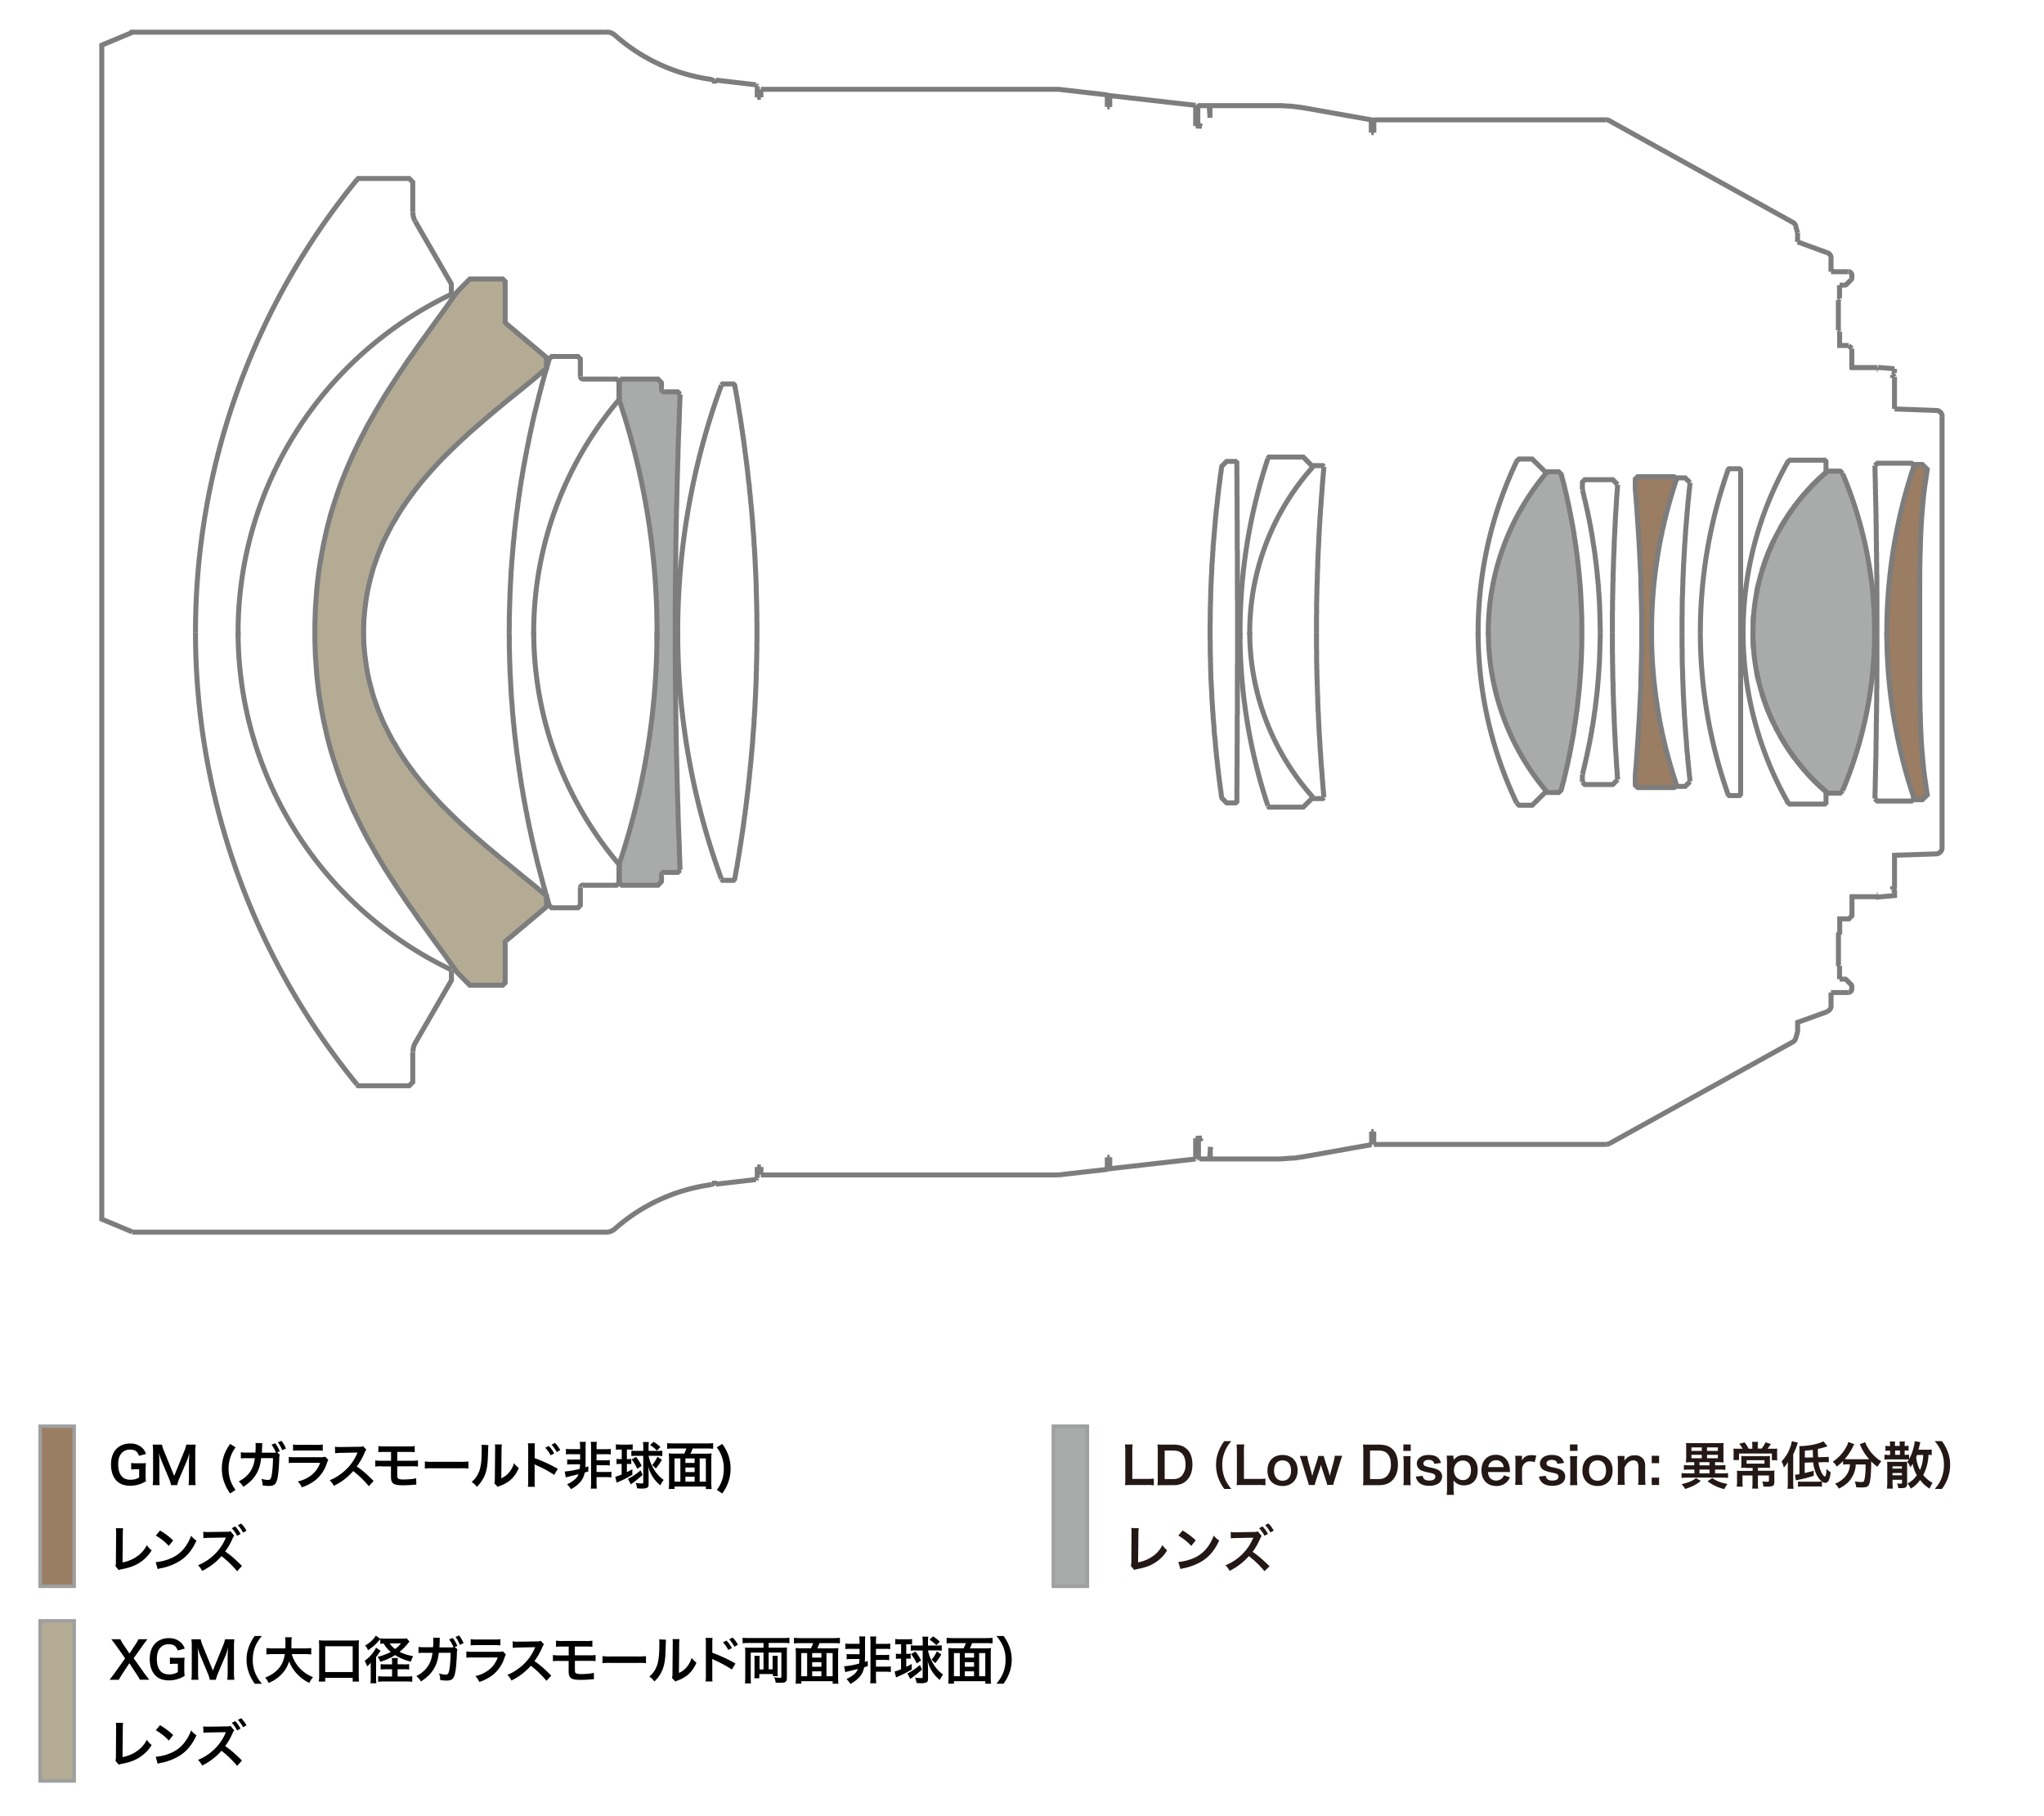 <svg id="legend" xmlns="http://www.w3.org/2000/svg" viewBox="0 0 1245.2 1106.25"><defs><style>.cls-1,.cls-5{fill:#9a7d62;}.cls-1,.cls-2,.cls-4{stroke:#9e9f9f;stroke-width:2.15px;}.cls-1,.cls-2,.cls-4,.cls-8{stroke-miterlimit:2;}.cls-2,.cls-6{fill:#a9aaaa;}.cls-3{fill:#231815;}.cls-4,.cls-7{fill:#b3ab94;}.cls-5,.cls-6,.cls-7,.cls-8{stroke:#7d7d7d;}.cls-5,.cls-6,.cls-7{stroke-miterlimit:10;}.cls-8{fill:none;stroke-width:3.04px;}</style></defs><title>a012_lens-construction_jp</title><rect class="cls-1" x="24.48" y="868.81" width="20.7" height="97.5"/><rect class="cls-2" x="641.72" y="868.81" width="20.7" height="97.5"/><path class="cls-3" d="M702.82,904.81a25.05,25.05,0,0,0-4.4-.2h-9.2c-1.7,0-2.8,0-3.9.1a23.68,23.68,0,0,0,.2-4.1v-16.1c0-2.1-.1-3.3-0.2-4.6H690a28.34,28.34,0,0,0-.2,4.6v16.4h8.7c2.1,0,3.1-.1,4.4-0.2v4.1h-0.1Z"/><path class="cls-3" d="M705.32,883.91c0-1.7-.1-2.7-0.2-4,1.2,0.1,2,.1,3.9.1h5.6c3.9,0,6.4.8,8.4,2.7,2.3,2.1,3.4,5.4,3.4,9.4,0,4.2-1.2,7.6-3.7,9.9-2,1.9-4.5,2.7-8.1,2.7H709c-1.9,0-2.7,0-3.9.1a24.29,24.29,0,0,0,.2-4.1v-16.8h0Zm9.1,17.1c2.5,0,4.2-.6,5.5-2a9.9,9.9,0,0,0,2.3-6.9q0-4.35-2.1-6.6c-1.3-1.3-2.9-1.9-5.6-1.9h-5V901h4.9Z"/><path class="cls-3" d="M745.82,907a27,27,0,0,1-3.4-6.1,23.4,23.4,0,0,1-1.6-8.6,21.87,21.87,0,0,1,1.6-8.3,23.63,23.63,0,0,1,3.4-6.1h4.3a20.49,20.49,0,0,0-3.9,6.2,20,20,0,0,0-1.6,8.2,21.46,21.46,0,0,0,1.6,8.5,26.13,26.13,0,0,0,3.9,6.2h-4.3Z"/><path class="cls-3" d="M770.82,904.81a25.05,25.05,0,0,0-4.4-.2h-9.2c-1.7,0-2.8,0-3.9.1a23.68,23.68,0,0,0,.2-4.1v-16.1c0-2.1-.1-3.3-0.2-4.6H758a28.34,28.34,0,0,0-.2,4.6v16.4h8.7c2.1,0,3.1-.1,4.4-0.2v4.1h-0.1Z"/><path class="cls-3" d="M772.12,895.81c0-5.8,3.6-9.5,9.2-9.5s9.2,3.7,9.2,9.4-3.6,9.5-9.1,9.5C775.62,905.21,772.12,901.61,772.12,895.81Zm4,0c0,3.8,2,6.2,5.2,6.2s5.2-2.3,5.2-6.1c0-4-1.9-6.3-5.2-6.3S776.12,891.91,776.12,895.81Z"/><path class="cls-3" d="M808.52,904.61a19,19,0,0,0-.8-2.9l-2.4-7.3c-0.1-.1-0.2-0.8-0.6-2.1-0.2.6-.5,1.8-0.6,2.1l-2.4,7.3c-0.3,1.1-.7,2.3-0.8,2.9h-3.6a22.67,22.67,0,0,0-.8-2.9l-3.4-11c-0.4-1.4-.9-2.7-1.3-3.8h4.6a19.72,19.72,0,0,0,.7,3.7l1.7,6c0.1,0.4.3,1.3,0.6,2.5,0.1-.3.6-2.1,0.7-2.5l2.2-6.8a26.51,26.51,0,0,0,.8-2.9h3.3a26.52,26.52,0,0,0,.8,2.9l2.3,7c0.1,0.3.2,0.9,0.4,1.5a6.36,6.36,0,0,0,.2.7,2,2,0,0,0,.2-0.7c0.1-.4.3-1.4,0.4-1.6l1.7-6.2a19.73,19.73,0,0,0,.7-3.7h4.6c-0.4,1-.5,1.3-1.3,3.8l-3.4,11a28.26,28.26,0,0,0-.8,2.9h-3.7v0.1Z"/><path class="cls-3" d="M830.52,883.91c0-1.7-.1-2.7-0.2-4,1.2,0.1,2,.1,3.9.1h5.6c3.9,0,6.4.8,8.4,2.7,2.3,2.1,3.4,5.4,3.4,9.4,0,4.2-1.2,7.6-3.7,9.9-2,1.9-4.5,2.7-8.1,2.7h-5.6c-1.9,0-2.7,0-3.9.1a24.29,24.29,0,0,0,.2-4.1v-16.8h0Zm9,17.1c2.5,0,4.2-.6,5.5-2a9.9,9.9,0,0,0,2.3-6.9q0-4.35-2.1-6.6c-1.3-1.3-2.9-1.9-5.6-1.9h-5V901h4.9Z"/><path class="cls-3" d="M859.42,879.91v3.9h-4.5v-3.9h4.5Zm0,6.9a23.08,23.08,0,0,0-.2,4.1v9.7c0,1.7.1,2.8,0.2,4.1h-4.5a26.14,26.14,0,0,0,.2-4V891c0-1.7-.1-2.8-0.2-4h4.5v-0.2Z"/><path class="cls-3" d="M866.62,899c0.5,2.1,1.7,2.9,4.1,2.9s3.7-.9,3.7-2.4a1.76,1.76,0,0,0-.8-1.5c-0.6-.4-0.8-0.4-3.3-1a19.53,19.53,0,0,1-4.5-1.3,4.55,4.55,0,0,1-1.7-7c1.3-1.6,3.4-2.4,6.2-2.4,2.5,0,4.6.6,5.8,1.8a6.47,6.47,0,0,1,1.7,3.1l-4.1.5c-0.3-1.7-1.4-2.4-3.4-2.4s-3.2.9-3.2,2.2a1.68,1.68,0,0,0,1,1.5,15.49,15.49,0,0,0,3.1.9c3.2,0.7,4.4,1.1,5.5,1.9a4.39,4.39,0,0,1,1.8,3.8,5.09,5.09,0,0,1-1.5,3.5c-1.4,1.3-3.6,2-6.4,2-3.2,0-5.6-1-6.9-2.8a6.69,6.69,0,0,1-1.2-2.8Z"/><path class="cls-3" d="M885.62,888.31v1.1a7.06,7.06,0,0,1,6.3-3,7.7,7.7,0,0,1,5.9,2.2c1.6,1.7,2.4,4,2.4,7.1,0,5.7-3.1,9.1-8.4,9.1a7.42,7.42,0,0,1-6.3-3v4.7c0,1.8.1,2.8,0.2,4.1h-4.4a27.48,27.48,0,0,0,.2-4.1v-15.6c0-1.8-.1-2.8-0.2-4.2h4.1v1.6h0.2Zm5.5,1.4c-3.1,0-5.4,2.5-5.4,5.9s2.3,6,5.5,6c3,0,4.9-2.3,4.9-6S894.32,889.71,891.12,889.71Z"/><path class="cls-3" d="M906.52,896.71a6.3,6.3,0,0,0,1.1,3.5,5.2,5.2,0,0,0,7.6.1,4,4,0,0,0,.9-1.6l3.7,1.2a8.55,8.55,0,0,1-1.9,2.9,8.76,8.76,0,0,1-6.4,2.4c-5.5,0-9-3.7-9-9.5s3.4-9.5,8.7-9.5a7.84,7.84,0,0,1,7.7,4.9,12.68,12.68,0,0,1,.9,4.7,6.18,6.18,0,0,0,.1.9h-13.4Zm9.5-3a4.71,4.71,0,0,0-1.4-3,4.46,4.46,0,0,0-3.3-1.2,4.73,4.73,0,0,0-4.7,4.2H916Z"/><path class="cls-3" d="M934.92,890.71a8.68,8.68,0,0,0-2.8-.5,4.47,4.47,0,0,0-3.6,1.5,4.92,4.92,0,0,0-1.3,3.1v5.7c0,1.7.1,2.6,0.2,4H923a26.14,26.14,0,0,0,.2-4v-9.7a22.44,22.44,0,0,0-.2-4h4.2v2.9c1.1-2.2,3-3.3,5.8-3.3a21.59,21.59,0,0,1,2.9.3Z"/><path class="cls-3" d="M941.62,899c0.5,2.1,1.7,2.9,4.1,2.9s3.7-.9,3.7-2.4a1.76,1.76,0,0,0-.8-1.5c-0.6-.4-0.8-0.4-3.3-1a19.53,19.53,0,0,1-4.5-1.3,4.55,4.55,0,0,1-1.7-7c1.3-1.6,3.4-2.4,6.2-2.4,2.5,0,4.6.6,5.8,1.8a6.47,6.47,0,0,1,1.7,3.1l-4.1.5c-0.3-1.7-1.4-2.4-3.4-2.4s-3.2.9-3.2,2.2a1.68,1.68,0,0,0,1,1.5,15.49,15.49,0,0,0,3.1.9c3.2,0.7,4.4,1.1,5.5,1.9a4.39,4.39,0,0,1,1.8,3.8,5.09,5.09,0,0,1-1.5,3.5c-1.4,1.3-3.6,2-6.4,2-3.2,0-5.6-1-6.9-2.8a6.69,6.69,0,0,1-1.2-2.8Z"/><path class="cls-3" d="M961,879.91v3.9h-4.6v-3.9H961Zm-0.1,6.9a23.08,23.08,0,0,0-.2,4.1v9.7c0,1.7.1,2.8,0.2,4.1h-4.5a26.14,26.14,0,0,0,.2-4V891c0-1.7-.1-2.8-0.2-4h4.5v-0.2Z"/><path class="cls-3" d="M964,895.81c0-5.8,3.6-9.5,9.2-9.5s9.2,3.7,9.2,9.4-3.6,9.5-9.1,9.5C967.62,905.21,964,901.61,964,895.81Zm4,0c0,3.8,2,6.2,5.2,6.2s5.2-2.3,5.2-6.1c0-4-1.9-6.3-5.2-6.3S968,891.91,968,895.81Z"/><path class="cls-3" d="M985.42,904.61a24.24,24.24,0,0,0,.2-4v-9.7c0-1.7-.1-2.8-0.2-4h4.2v1.6a6.64,6.64,0,0,1-.1,1.3c1.9-2.4,3.5-3.3,6.3-3.3a6.2,6.2,0,0,1,5.3,2.3,7.14,7.14,0,0,1,1.1,4.3v7.4c0,1.7.1,2.9,0.2,4h-4.5a25.5,25.5,0,0,0,.2-4v-6.9a5.86,5.86,0,0,0-.5-2.7,2.92,2.92,0,0,0-2.6-1.3c-2.2,0-4.1,1.6-5.4,4.6v6.3c0,1.5.1,2.7,0.2,4h-4.4v0.1Z"/><path class="cls-3" d="M1010.72,886.81v4.5h-4.5v-4.5h4.5Zm0,13.3v4.5h-4.5v-4.5h4.5Z"/><path class="cls-3" d="M1036.12,902.11c-2.9,2.4-5,3.4-9.5,4.9a17,17,0,0,0-2.2-2.9c4.5-1.1,6.4-1.9,8.8-3.7Zm-6.2-11.4a23.28,23.28,0,0,0-2.9.2,3.87,3.87,0,0,1,.1-0.9c0-.4.1-1.5,0.1-2.2v-5.9a25.33,25.33,0,0,0-.1-2.9,28.25,28.25,0,0,0,3.2.1h16.5a28.25,28.25,0,0,0,3.2-.1,23.59,23.59,0,0,0-.1,2.9v5.9c0,1.4,0,1.5.1,3.1a23.29,23.29,0,0,0-2.9-.2h-2.3v1.9h3.2a25.41,25.41,0,0,0,3.1-.2v3a28.52,28.52,0,0,0-3.1-.2h-3.2v2.3h4.4a15.78,15.78,0,0,0,3.5-.2v3a30.1,30.1,0,0,0-3.5-.2h-21.3a30.08,30.08,0,0,0-3.5.2v-3a27.38,27.38,0,0,0,3.5.2h4.3v-2.3h-3.3a28.5,28.5,0,0,0-3.1.2v-3a26.9,26.9,0,0,0,3.1.2h3.2v-1.9h-2.2Zm0.5-6.9h6.3v-2.1h-6.3v2.1Zm0,4.5h6.3v-2.1h-6.3v2.1Zm4.9,4.3h6.1v-1.9h-6.1v1.9Zm0,4.9h6.1v-2.3h-6.1v2.3Zm4.6-13.7h6.6v-2.1h-6.6v2.1Zm0,4.5h6.6v-2.1h-6.6v2.1Zm3.2,12.1c2.9,1.9,5,2.7,9.3,3.6a16.08,16.08,0,0,0-2,3.1,27.52,27.52,0,0,1-10.2-4.8Z"/><path class="cls-3" d="M1067.52,880.51a12.73,12.73,0,0,0-.2-2.2h3.7a15,15,0,0,0-.2,2.2v1.9h2.4a16.76,16.76,0,0,0,2.3-3.8l3.3,1a9.21,9.21,0,0,0-.5.8c-0.9,1.3-1,1.4-1.5,2.1h2.6a25.61,25.61,0,0,0,3.3-.1,23.59,23.59,0,0,0-.1,2.9v2a7.84,7.84,0,0,0,.2,2.2h-3.4v-4.1h-20v4H1056a17,17,0,0,0,.1-2.2v-2a24.4,24.4,0,0,0-.1-2.8,25.39,25.39,0,0,0,3,.1h2.6a14.37,14.37,0,0,0-2.1-3l3.3-.9a28.35,28.35,0,0,1,2.5,3.9h2.2v-2h0Zm-3.9,13.6a23.59,23.59,0,0,0-2.9.1,17.11,17.11,0,0,0,.1-2.6v-2.2a18.53,18.53,0,0,0-.1-2.5,27.2,27.2,0,0,0,3,.1h11.7a23.59,23.59,0,0,0,2.9-.1,17.78,17.78,0,0,0-.1,2.5v2.2a16.39,16.39,0,0,0,.1,2.6,30.1,30.1,0,0,0-3.1-.1h-4.3v1.8h7.1a22,22,0,0,0,3-.1,20.25,20.25,0,0,0-.1,2.8v4.2c0,2.3-.8,2.8-4.6,2.8-0.4,0-.6,0-2.1-0.1a7.83,7.83,0,0,0-.7-3.1,16.71,16.71,0,0,0,3,.2c0.9,0,1.1-.1,1.1-0.7v-3.1h-6.7v4.7a15.7,15.7,0,0,0,.2,3.3h-3.7a29.17,29.17,0,0,0,.2-3.3v-4.7h-6.1v3.7a12.83,12.83,0,0,0,.2,3.1H1058a28.8,28.8,0,0,0,.2-3.2v-4a19.29,19.29,0,0,0-.1-2.5,24.45,24.45,0,0,0,2.9.1h6.7v-1.8h-4.1v-0.1Zm0.4-4.6v2.1h10.9v-2.1H1064Z"/><path class="cls-3" d="M1089.12,894a31.27,31.27,0,0,1,.1-3.4,24.58,24.58,0,0,1-2.5,3.4,15.65,15.65,0,0,0-1.4-3.8,22.21,22.21,0,0,0,5-7.9,21.47,21.47,0,0,0,1.3-4.4l3.6,0.9a40.23,40.23,0,0,1-2.8,7.1v17.4c0,1.4.1,2.4,0.2,3.6h-3.7a20.56,20.56,0,0,0,.2-3.6V894Zm10.3-3v6.3c2.7-.6,3.1-0.7,5.5-1.4V899a78.8,78.8,0,0,1-9.6,2.5c-0.6.1-.8,0.2-1.3,0.3l-0.5-3.5a11.61,11.61,0,0,0,2.7-.3v-14.3a19.47,19.47,0,0,0-.1-2.8h0.7c4.7,0,11.4-1.4,14-2.9l2.5,3a36.17,36.17,0,0,1-5.9,1.6,49.85,49.85,0,0,0,.2,5.1l3.4-.1a20,20,0,0,0,3-.2l0.1,3.4a15.49,15.49,0,0,0-2.2-.1H1111l-3.2.1a17.85,17.85,0,0,0,1.4,5.2c0.9,2.1,1.9,3.4,2.5,3.4a0.63,0.63,0,0,0,.5-0.5,8.14,8.14,0,0,0,.4-2.4c0-.1,0-0.7.1-1.7a11.56,11.56,0,0,0,2.5,2,13.15,13.15,0,0,1-1.1,4.9,2.34,2.34,0,0,1-2.2,1.6c-1.6,0-3.7-2-5.2-4.9a21.45,21.45,0,0,1-2.1-7.6Zm-4.2,11.5a16.28,16.28,0,0,0,2.4.1h9.1a23.28,23.28,0,0,0,3.2-.2v3.3a16.17,16.17,0,0,0-3.2-.2h-8.3a14.19,14.19,0,0,0-3.1.2v-3.2h-0.1Zm9.3-14.7c-0.1-.9-0.1-1.9-0.2-4.6-1.9.3-2.6,0.3-4.8,0.5v4.2Z"/><path class="cls-3" d="M1125.42,892a18.36,18.36,0,0,0-2.6.2V890a30.62,30.62,0,0,1-3.9,3.4,9.33,9.33,0,0,0-2.4-3,24.75,24.75,0,0,0,8.2-8.9,9.56,9.56,0,0,0,1.2-3.1l3.7,1.3a5.86,5.86,0,0,0-.8,1.6,33.78,33.78,0,0,1-5,7.5,9.74,9.74,0,0,0,1.6.1h13.3a28.38,28.38,0,0,1-5.1-7.8,5.62,5.62,0,0,0-.7-1.3l3.4-1.3a9.73,9.73,0,0,0,1.2,2.7,23.85,23.85,0,0,0,8.6,9,21,21,0,0,0-2.4,3.3,25,25,0,0,1-3.8-3.3v1.1c0,6.4-.5,11.3-1.3,13-0.7,1.4-1.8,1.8-4.6,1.8-0.6,0-1.1,0-3.2-.1a17.23,17.23,0,0,0-.9-3.6,35.26,35.26,0,0,0,3.8.4c1.1,0,1.5-.1,1.8-0.6,0.5-.9,1-5,1-8.2v-1.9h-6a15.65,15.65,0,0,1-2.4,7.9c-1.7,2.9-4.2,5-7.9,6.8a11.46,11.46,0,0,0-2.3-3,14,14,0,0,0,4.8-2.9,12.24,12.24,0,0,0,4.1-7.1c0.1-.5.1-0.9,0.2-1.8h-1.6Z"/><path class="cls-3" d="M1176.92,886.41c-0.7-.1-1.1-0.1-2.1-0.2a27.84,27.84,0,0,1-3.2,12.3,18.73,18.73,0,0,0,5.7,4.8,16.43,16.43,0,0,0-1.8,3.5,20.43,20.43,0,0,1-5.8-5.3,17,17,0,0,1-5.7,5.3,10.84,10.84,0,0,0-2-3.1,14.9,14.9,0,0,0,5.7-5.1,20.37,20.37,0,0,1-2.5-6.9,17.22,17.22,0,0,1-1.5,2.1,10,10,0,0,0-1.8-3.4,6.42,6.42,0,0,0,1-1.3,17.78,17.78,0,0,0-2.5-.1h-9.7a11,11,0,0,0-2.7.2v-3.1a18.71,18.71,0,0,0,2.7.2h0.7v-2.6H1151a15.58,15.58,0,0,0-2.4.1v-3.1a14.36,14.36,0,0,0,2.4.2h0.4v-0.5a7.86,7.86,0,0,0-.2-2.3h3.3a12.27,12.27,0,0,0-.1,2.3v0.4h2.9v-0.4a14.17,14.17,0,0,0-.1-2.3h3.3a11.32,11.32,0,0,0-.2,2.3v0.4a7.56,7.56,0,0,0,2.4-.2v3.1a16.28,16.28,0,0,0-2.4-.1v2.6h1.3a8.8,8.8,0,0,0,1.4-.1v2.7a24.23,24.23,0,0,0,2.7-6.9,15.17,15.17,0,0,0,.7-4l3.5,0.6a15.71,15.71,0,0,0-.6,2.5c-0.2.6-.3,1.1-0.6,2.1h5a14.19,14.19,0,0,0,3.1-.2v3.5h0.1Zm-24,16.8a30.62,30.62,0,0,0,.2,3.6h-3.6a30.63,30.63,0,0,0,.2-3.6v-9.9a23.59,23.59,0,0,0-.1-2.9,24.45,24.45,0,0,0,2.9.1h6.5a24.45,24.45,0,0,0,2.9-.1,28.33,28.33,0,0,0-.1,3.3v10c0,2.2-.8,2.8-3.7,2.8h-1.7a11.21,11.21,0,0,0-.7-2.9,17.64,17.64,0,0,0,1.9.2c0.9,0,1.1-.1,1.1-0.6v-1.8h-5.8v1.8Zm5.7-8.6v-1.4h-5.7v1.4h5.7Zm0,4.1v-1.4h-5.7v1.4h5.7Zm-4.1-12.5h2.9v-2.6h-2.9v2.6Zm13.4,0c-0.3.8-.4,1-0.6,1.5a22.32,22.32,0,0,0,2.3,7.8,20.72,20.72,0,0,0,1.7-5.9,20.2,20.2,0,0,0,.3-3.3h-3.7v-0.1Z"/><path class="cls-3" d="M1178.72,907c2.2-2.8,3.1-4.1,3.9-6.2a21.12,21.12,0,0,0,1.6-8.5,19.68,19.68,0,0,0-1.6-8.2,27.14,27.14,0,0,0-4-6.2h4.4a25.06,25.06,0,0,1,3.4,6.1,21.51,21.51,0,0,1,1.6,8.3,24.35,24.35,0,0,1-5,14.7h-4.3Z"/><path class="cls-3" d="M693.72,930.91a21.61,21.61,0,0,0-.2,3.1l-0.2,17.7a23,23,0,0,0,8.5-3.4,17.87,17.87,0,0,0,6.3-7.1,18.18,18.18,0,0,0,2.9,3.2,21.73,21.73,0,0,1-6.9,7.2c-3.1,2.1-6.3,3.3-11.3,4.2-0.8.2-1.2,0.3-1.9,0.5l-2-2.4a11.22,11.22,0,0,0,.3-3.2l0.1-16.7a11.58,11.58,0,0,0-.2-3.2Z"/><path class="cls-3" d="M717.82,951.51a31.85,31.85,0,0,0,9.2-2.3,20.7,20.7,0,0,0,9.2-7.6,27.84,27.84,0,0,0,3.2-6.2,11.84,11.84,0,0,0,3.3,3c-2.6,5.7-5.6,9.3-9.8,12.2a35.49,35.49,0,0,1-11.8,4.7,11.34,11.34,0,0,0-2,.5Zm2.6-19.2a42.62,42.62,0,0,1,8,6l-2.7,3.4a33.18,33.18,0,0,0-7.9-6.3Z"/><path class="cls-3" d="M770.32,957.11a59.45,59.45,0,0,0-9.5-9.2,37.78,37.78,0,0,1-11.8,9,10.72,10.72,0,0,0-2.5-3.4,30,30,0,0,0,10.2-6.7,29.22,29.22,0,0,0,6.4-9.3l0.2-.3,0.1-.2a0.49,0.49,0,0,1,.1-0.3h-1l-9.3.2a26.82,26.82,0,0,0-3.4.2l-0.1-3.9a11,11,0,0,0,2.7.2h0.7l10.4-.2a8.54,8.54,0,0,0,2.8-.3l2.3,2.8a6.32,6.32,0,0,0-1,1.7,39.79,39.79,0,0,1-4.5,7.9c3.4,2.4,5.1,3.8,10.3,8.8Zm-1.2-27.3a20,20,0,0,1,3.3,4.6l-2.1,1.1a19.24,19.24,0,0,0-3.3-4.6Zm4.8,3.7a21.42,21.42,0,0,0-3.2-4.5l2-1a15.54,15.54,0,0,1,3.2,4.4Z"/><rect class="cls-4" x="24.48" y="987.37" width="20.7" height="97.5"/><path d="M85.25,1023.25c-0.62-1.15-1.3-2.26-2.08-3.44l-4.37-6.64-4.34,6.6c-0.74,1.12-1.52,2.45-2.08,3.47H66.74c1.83-2.33,2.26-2.92,2.92-3.81l6.57-9.24-5.71-8.06c-0.84-1.18-1.77-2.39-2.73-3.57h5.55a23.82,23.82,0,0,0,2,3.47l3.53,5.27,3.44-5.27a20,20,0,0,0,2-3.47h5.52c-0.87,1.08-1.77,2.26-2.7,3.57l-5.71,8,6.57,9.24c0.71,1,1.46,2,3,3.84H85.25Z"/><path d="M112.28,1016.89a25.62,25.62,0,0,0,.22,4,19.65,19.65,0,0,1-5,2.14,18.31,18.31,0,0,1-4.56.59c-3.88,0-6.85-1.21-8.81-3.57s-2.91-5.58-2.91-9.43c0-4.93,1.74-8.71,5-10.88a11.75,11.75,0,0,1,6.88-1.83,10.12,10.12,0,0,1,7.13,2.67,8.74,8.74,0,0,1,2.29,3.69l-4.25,1.15c-1-2.82-2.51-3.81-5.71-3.81a6.55,6.55,0,0,0-4.71,1.89c-1.55,1.61-2.29,3.91-2.29,7.07s0.71,5.61,2.11,7.25c1.27,1.49,2.95,2.14,5.4,2.14a9.25,9.25,0,0,0,5.27-1.4v-5.05h-1.67a16.94,16.94,0,0,0-3.16.19v-4a23.12,23.12,0,0,0,3.72.19h1.61c1.43,0,2.33,0,3.66-.12a26,26,0,0,0-.22,3.84v3.26Z"/><path d="M127.81,1023.25a21.14,21.14,0,0,0-1.36-4.19L122,1008.43a34.5,34.5,0,0,1-1.58-4.74c0.12,1.64.25,4.19,0.25,4.87v10.17a28.27,28.27,0,0,0,.25,4.53h-4.34a29.14,29.14,0,0,0,.25-4.53v-15.57a30.82,30.82,0,0,0-.25-4.59h5.67a21.41,21.41,0,0,0,1.15,3.69l6.29,15.38,6.26-15.38a17.21,17.21,0,0,0,1.12-3.69h5.71a32.11,32.11,0,0,0-.25,4.59v15.57a26.88,26.88,0,0,0,.25,4.53h-4.34a28.83,28.83,0,0,0,.25-4.53v-10.29c0.12-2.7.22-4.28,0.25-4.74a37.81,37.81,0,0,1-1.43,4.53l-4.65,10.91a25.22,25.22,0,0,0-1.36,4.12h-3.66Z"/><path d="M155.22,1025.64a24.83,24.83,0,0,1-3.38-6.11,22.82,22.82,0,0,1-1.64-8.56,22,22,0,0,1,1.58-8.28,25,25,0,0,1,3.41-6.11h4.34a24.17,24.17,0,0,0-3.94,6.17A20.35,20.35,0,0,0,154,1011a21,21,0,0,0,1.64,8.5,23.85,23.85,0,0,0,3.94,6.17h-4.34Z"/><path d="M177.72,1007.62a21.31,21.31,0,0,0,13,14,12.77,12.77,0,0,0-2.26,3.57,25.15,25.15,0,0,1-7.66-5.67,23.27,23.27,0,0,1-4.68-7.5,18.74,18.74,0,0,1-5.05,8.31,23,23,0,0,1-7.41,4.87,12.17,12.17,0,0,0-2.17-3.25,22.27,22.27,0,0,0,5-2.64c4.15-2.95,6.23-6.42,7-11.69h-7.32a23.54,23.54,0,0,0-3.88.22v-3.94a24.48,24.48,0,0,0,3.91.22h7.6c0.06-1.55.09-2,.09-3.66a20.71,20.71,0,0,0-.22-3.1h4.09a23.16,23.16,0,0,0-.22,3.63c0,1.27,0,2-.06,3.13h8.22a25.8,25.8,0,0,0,3.91-.22v3.94a27.57,27.57,0,0,0-3.88-.22h-8Z"/><path d="M194.21,1024.34a27.06,27.06,0,0,0,.22-3.94v-17.8c0-1.37-.06-2.33-0.15-3.41a27.66,27.66,0,0,0,3.44.16h17.52a28.52,28.52,0,0,0,3.47-.16,27.14,27.14,0,0,0-.16,3.41v17.8a34.89,34.89,0,0,0,.19,3.94h-3.88v-2.26H198.12v2.26h-3.91Zm3.91-5.8h16.74v-15.69H198.12v15.69Z"/><path d="M225.83,1015.65c0-.84,0-1,0.06-2.85a11.35,11.35,0,0,1-2.29,2.26,12.82,12.82,0,0,0-1.46-3.35,22,22,0,0,0,6.95-8l2.73,1.86c-0.15.25-.15,0.25-0.71,1.08-0.43.62-1.33,1.89-2,2.76v12.68a31.61,31.61,0,0,0,.16,3.29h-3.6a29.36,29.36,0,0,0,.19-3.6v-6.14Zm5.83-17.12-1.12,1.24a32.36,32.36,0,0,1-6.33,5.49,11.1,11.1,0,0,0-1.77-2.91,17.76,17.76,0,0,0,6.54-6l2.67,2V998a18.11,18.11,0,0,0,2.82.19h11a15.4,15.4,0,0,0,2.29-.16l1.71,1.92a4,4,0,0,0-.5.59,37,37,0,0,1-5.55,5.71,28.71,28.71,0,0,0,8.31,2.61,12.11,12.11,0,0,0-1.4,3.32,29.8,29.8,0,0,1-6.26-2.11,22.28,22.28,0,0,1-3.32-1.86,36.72,36.72,0,0,1-9.08,4.09,12,12,0,0,0-1.64-3,35.4,35.4,0,0,0,8.06-3,17.14,17.14,0,0,1-4.34-5.08c-1.52.06-1.52,0.06-2.08,0.12v-2.67Zm14.51,15.35a18.93,18.93,0,0,0,3.07-.15V1017a21.53,21.53,0,0,0-3-.16h-4v4.43h5.3a28.63,28.63,0,0,0,3.6-.19v3.41a27.72,27.72,0,0,0-3.5-.19H234a29,29,0,0,0-3.66.19v-3.41a29.92,29.92,0,0,0,3.69.19h4.81v-4.43h-3.72c-1.21,0-2.23.06-3.22,0.16v-3.29a21.15,21.15,0,0,0,3.26.15h3.69V1013a18.09,18.09,0,0,0-.15-3h3.69a17.66,17.66,0,0,0-.16,2.95v0.87h3.91Zm-8.77-12.8a12.5,12.5,0,0,0,3.29,3.41,17.2,17.2,0,0,0,3.6-3.41H237.4Z"/><path d="M278.69,1004.74a4.69,4.69,0,0,0-.34,2c-0.09,3.5-.43,8.31-0.74,10.36-0.81,5.36-1.89,6.64-5.61,6.64a20.94,20.94,0,0,1-3.84-.37,9.46,9.46,0,0,0-.71-4,15.08,15.08,0,0,0,4.09.74c1.33,0,1.8-.68,2.29-3.38a70,70,0,0,0,.68-9.92h-7.22c-0.74,7.81-4.06,13.18-10.85,17.46a12.66,12.66,0,0,0-2.79-3.26c5.92-3.07,9.15-7.72,9.8-14.17h-5.15a20.9,20.9,0,0,0-3.35.16l0-3.78a18.53,18.53,0,0,0,3.44.22l5.43,0c0.09-1.15.15-3,.15-3.87v-0.78a6.31,6.31,0,0,0-.09-1.21L268,997.7a8.51,8.51,0,0,0-.12,1c0,0.19,0,.34,0,0.56l0,0.59-0.09,1.67c0,0.84,0,.87-0.12,2l6.88,0a10.36,10.36,0,0,0,1.71-.06l-0.09-.25-0.15-.31a20.19,20.19,0,0,0-2.42-4.28l2.26-.84a20.74,20.74,0,0,1,2.76,4.9l-1.58.62Zm1.46-2.79a22.19,22.19,0,0,0-2.67-4.81l2.2-.87a18.11,18.11,0,0,1,2.73,4.71Z"/><path d="M308.17,1007.9a14,14,0,0,0-.87,2,21.92,21.92,0,0,1-7.19,10.48,27.57,27.57,0,0,1-8.12,4.22,10.81,10.81,0,0,0-2.42-3.6,20.15,20.15,0,0,0,8.62-4.09,16.13,16.13,0,0,0,5-7.25h-15.1a31.53,31.53,0,0,0-4,.16V1006a22,22,0,0,0,4,.22H302.9a13.58,13.58,0,0,0,3.5-.28Zm-21.42-9.4a17.6,17.6,0,0,0,3.63.22H301.2a17.59,17.59,0,0,0,3.63-.22v3.81a23.83,23.83,0,0,0-3.57-.16H290.31a23.83,23.83,0,0,0-3.57.16v-3.81Z"/><path d="M332.91,1023.9a59.55,59.55,0,0,0-9.52-9.21,36.87,36.87,0,0,1-11.81,9,12.44,12.44,0,0,0-2.51-3.44,25.62,25.62,0,0,0,6.2-3.41,29.88,29.88,0,0,0,10.42-12.62l0.34-.81c-0.5,0-.5,0-10.26.19a24.42,24.42,0,0,0-3.38.25l-0.12-4a13.63,13.63,0,0,0,2.73.19h0.74l10.91-.15a6.71,6.71,0,0,0,2.76-.34l2,2.11a6,6,0,0,0-1,1.67,41.07,41.07,0,0,1-4.84,8.56,48.09,48.09,0,0,1,5.74,4.5c0.77,0.68.77,0.68,4.53,4.31Z"/><path d="M340.75,1011.78a30.76,30.76,0,0,0-3.91.15v-3.75a21.19,21.19,0,0,0,4,.22h5.61V1003h-3.78a28.92,28.92,0,0,0-3.94.16v-3.75a21.2,21.2,0,0,0,4,.22h14.14a21.37,21.37,0,0,0,4-.22v3.75a29.17,29.17,0,0,0-4-.16h-6.67v5.36h8.62a21.38,21.38,0,0,0,4-.22v3.75a30.76,30.76,0,0,0-3.91-.15h-8.68v5c0,1.86.16,2.33,0.84,2.63a8.06,8.06,0,0,0,3.19.4c1.12,0,3-.09,4.62-0.25a14.34,14.34,0,0,0,2.88-.53l0.09,3.94a3.56,3.56,0,0,0-.53,0c-0.28,0-.28,0-2.51.19-1.36.09-3.44,0.19-4.93,0.19-6,0-7.47-1-7.47-5.4v-6.11h-5.67Z"/><path d="M367,1008.83a30.37,30.37,0,0,0,5,.22h16.53a30.36,30.36,0,0,0,5-.22v4.31a34.19,34.19,0,0,0-5.05-.15H372.09a34.2,34.2,0,0,0-5.05.15v-4.31Z"/><path d="M405.76,998.85c-0.12.87-.12,0.87-0.31,6.95s-0.9,9.55-2.51,12.74a19.75,19.75,0,0,1-4.28,5.74,11,11,0,0,0-3.13-3,12.74,12.74,0,0,0,3.19-3.57c2.23-3.57,2.95-7.57,2.95-16.25a15.57,15.57,0,0,0-.12-2.82Zm8.22-.37a16.76,16.76,0,0,0-.22,2.95l-0.16,17.64a12.47,12.47,0,0,0,4.74-3.54,15.15,15.15,0,0,0,3-5.67,13,13,0,0,0,2.92,2.92,19.24,19.24,0,0,1-4.93,7.22,20.46,20.46,0,0,1-6.6,3.72,13.29,13.29,0,0,0-1.33.56l-2-2.11a13.88,13.88,0,0,0,.28-3.29l0.16-17.49v-0.93a13.45,13.45,0,0,0-.12-2Z"/><path d="M429.82,1024.27a22.62,22.62,0,0,0,.19-3.47v-19.87a20.37,20.37,0,0,0-.19-3.16h4.25a25.76,25.76,0,0,0-.12,3.26v5.77a90.14,90.14,0,0,1,14.08,6.54l-2.17,3.66a75.23,75.23,0,0,0-11-5.92,10.19,10.19,0,0,1-1.05-.53,17.64,17.64,0,0,1,.12,2.11v8.19a31.89,31.89,0,0,0,.12,3.44h-4.25Zm12.77-24.9a20.06,20.06,0,0,1,3.26,4.56l-2.17,1.15a20.93,20.93,0,0,0-3.26-4.62Zm4.81,3.75a22.85,22.85,0,0,0-3.16-4.5l2.08-1.09a18,18,0,0,1,3.22,4.37Z"/><path d="M456.2,1000.83a29.76,29.76,0,0,0-3.81.19v-3.38a35.32,35.32,0,0,0,3.84.19H477a38.24,38.24,0,0,0,3.91-.19V1001a35.28,35.28,0,0,0-3.81-.19h-8.84v2.88h8.22a28.75,28.75,0,0,0,3-.12,25.8,25.8,0,0,0-.12,3.07v15.22c0,1.58-.22,2.2-0.87,2.67s-1.55.56-3.57,0.56c-0.59,0-.71,0-2.42-0.09a7.84,7.84,0,0,0-.93-3.29,22.37,22.37,0,0,0,3.44.34c0.84,0,1-.09,1-0.77v-14.63h-7.75v10.23h2.42V1011a17.22,17.22,0,0,0-.12-2.33h3.29a15.5,15.5,0,0,0-.12,2.26v7.72a16,16,0,0,0,.12,2.39h-3v-1.27h-8.28v2.54h-3.07a17.92,17.92,0,0,0,.16-2.76v-8.62a16.06,16.06,0,0,0-.12-2.26h3.26c-0.06.68-.09,1.3-0.09,2.26v6h2.42v-10.23h-7.78v15.13c0,1.24.06,2.6,0.15,3.63h-3.69c0.12-1.18.19-2.67,0.19-4v-14.76c0-1.24,0-2.11-.12-3.1a25.13,25.13,0,0,0,2.85.12h8.4v-2.88H456.2Z"/><path d="M494,1004.09a18.7,18.7,0,0,0,1.4-3.16h-7.91a33.06,33.06,0,0,0-3.81.19v-3.44a33.47,33.47,0,0,0,3.78.19h20.43a34.67,34.67,0,0,0,3.78-.19v3.44a33.25,33.25,0,0,0-3.78-.19h-8.71a18.06,18.06,0,0,1-1.36,3.16h9.27a29.62,29.62,0,0,0,3.66-.16,28.78,28.78,0,0,0-.19,4v13.49a39.23,39.23,0,0,0,.19,4.22h-3.5v-1.52h-19.1v1.49h-3.5a32.48,32.48,0,0,0,.19-4.22V1007.9a38.76,38.76,0,0,0-.19-4,29.31,29.31,0,0,0,3.66.16H494Zm-2.29,2.88h-3.57v14.14h3.57V1007Zm3.07,2.76h5.61V1007h-5.61v2.76Zm5.61,2.79h-5.61v2.79h5.61v-2.79Zm0,8.59v-3h-5.61v3h5.61Zm3.1,0h3.75V1007h-3.75v14.14Z"/><path d="M518.17,1004.4a19,19,0,0,0-3.16.16v-3.41a16,16,0,0,0,3.16.19h5.46v-1a18.76,18.76,0,0,0-.25-3.47h3.72a29.33,29.33,0,0,0-.12,3.6v8.4c0,1.08-.06,2.45-0.15,3.5l1.8-.56V1015c-0.46.12-1.18,0.34-2.2,0.65a12.11,12.11,0,0,1-2.73,5.83,21,21,0,0,1-5.64,4.31,14.19,14.19,0,0,0-2.39-3,17.91,17.91,0,0,0,4.77-3,7.41,7.41,0,0,0,2.2-3.13c-1.71.43-1.71,0.43-5.89,1.46a18.52,18.52,0,0,0-1.83.5l-0.68-3.6a49.07,49.07,0,0,0,9.12-1.61c0.12-1.05.19-1.77,0.22-2.79h-4.65a20.73,20.73,0,0,0-3.16.16v-3.22a24.32,24.32,0,0,0,3.16.12h4.71v-3.26h-5.46Zm15.47,17.18a23.58,23.58,0,0,0,.19,3.81H530.1a27.5,27.5,0,0,0,.19-3.81v-20.93a27.35,27.35,0,0,0-.19-3.75h3.72a22.91,22.91,0,0,0-.19,3.75v0.71h5.52a16.18,16.18,0,0,0,3.16-.19v3.41a19.4,19.4,0,0,0-3.16-.16h-5.52v3.72h4.93a18.84,18.84,0,0,0,3.13-.16v3.32a20.53,20.53,0,0,0-3.13-.16h-4.93v4.12h5.83a20.78,20.78,0,0,0,3.22-.16v3.44a18.31,18.31,0,0,0-3.22-.19h-5.83v3.19Z"/><path d="M548,1001.61a15.64,15.64,0,0,0-2.6.15v-3.35a17.68,17.68,0,0,0,2.79.19h4.68a17.53,17.53,0,0,0,2.76-.19v3.32a21.2,21.2,0,0,0-2.54-.12h-1v5.83h0.68a12.54,12.54,0,0,0,2-.12v3.16a14.69,14.69,0,0,0-2-.12h-0.68v5c1.49-.71,1.86-0.93,3.32-1.74V1017a65.51,65.51,0,0,1-8.25,4.22c-0.31.15-.74,0.34-1.27,0.62l-0.9-3.6a33.33,33.33,0,0,0,3.91-1.4v-6.45h-1a10.64,10.64,0,0,0-2.11.16v-3.22a10.92,10.92,0,0,0,2.17.15h1v-5.83H548ZM561.69,1017a62.27,62.27,0,0,1-6,4.9,12.21,12.21,0,0,0-1.15.9l-1.77-3.38a35.65,35.65,0,0,0,7.66-5.21Zm-4-11.63a25.74,25.74,0,0,0-2.85.16v-3.29a27.68,27.68,0,0,0,3,.16h4.28v-2.26a21.44,21.44,0,0,0-.22-3.16h3.6a19.58,19.58,0,0,0-.16,2.82v2.6h5.3a22.65,22.65,0,0,0,3.07-.19v3.35a20.87,20.87,0,0,0-2.82-.19h-5.55a24.35,24.35,0,0,0,3,7.78,20.4,20.4,0,0,0,6.2,6.91,14.54,14.54,0,0,0-2,3.32,21.25,21.25,0,0,1-7.38-11.47c0.15,2.91.19,3.69,0.19,5l0,5.8c0,1.24-.28,1.8-1.09,2.2a8.24,8.24,0,0,1-3.1.43c-0.71,0-1.33,0-2.85-.16a9,9,0,0,0-.9-3.25,31.85,31.85,0,0,0,3.6.31c0.87,0,1.08-.16,1.08-0.74v-16.09h-4.43Zm0.74,7.91a25.3,25.3,0,0,0-3.41-5.67l2.67-1.55a27.68,27.68,0,0,1,3.44,5.43Zm12-11.1a23.57,23.57,0,0,0-4.19-3.35l2.17-2a29.9,29.9,0,0,1,4.15,3.19Zm-2.91,8.78a18.45,18.45,0,0,0,3.19-5l2.76,1.83a43.39,43.39,0,0,1-3.69,5.33Z"/><path d="M587,1004.09a18.7,18.7,0,0,0,1.4-3.16h-7.91a33.06,33.06,0,0,0-3.81.19v-3.44a33.47,33.47,0,0,0,3.78.19h20.43a34.67,34.67,0,0,0,3.78-.19v3.44a33.25,33.25,0,0,0-3.78-.19h-8.71a18.06,18.06,0,0,1-1.36,3.16h9.27a29.62,29.62,0,0,0,3.66-.16,28.78,28.78,0,0,0-.19,4v13.49a39.23,39.23,0,0,0,.19,4.22h-3.5v-1.52h-19.1v1.49h-3.5a32.48,32.48,0,0,0,.19-4.22V1007.9a38.76,38.76,0,0,0-.19-4,29.31,29.31,0,0,0,3.66.16H587Zm-2.29,2.88h-3.57v14.14h3.57V1007Zm3.07,2.76h5.61V1007h-5.61v2.76Zm5.61,2.79h-5.61v2.79h5.61v-2.79Zm0,8.59v-3h-5.61v3h5.61Zm3.1,0h3.75V1007h-3.75v14.14Z"/><path d="M607,1025.64a23.84,23.84,0,0,0,3.94-6.17,20.88,20.88,0,0,0,1.64-8.5,20.14,20.14,0,0,0-1.58-8.22,25.35,25.35,0,0,0-4-6.17h4.37a24.73,24.73,0,0,1,3.38,6.11,21.94,21.94,0,0,1,1.58,8.28,23.29,23.29,0,0,1-1.61,8.56,25.91,25.91,0,0,1-3.38,6.11H607Z"/><path d="M75,1049.51a24.06,24.06,0,0,0-.19,3.13l-0.16,17.7a22.28,22.28,0,0,0,8.46-3.41,18.32,18.32,0,0,0,6.33-7.1,14.57,14.57,0,0,0,2.95,3.16,23.13,23.13,0,0,1-6.91,7.22c-3.1,2.08-6.26,3.29-11.29,4.25a8.91,8.91,0,0,0-1.86.53l-2-2.39a10.94,10.94,0,0,0,.28-3.19l0.12-16.74a15,15,0,0,0-.16-3.19Z"/><path d="M94.86,1070.16a29.55,29.55,0,0,0,9.18-2.29,20.71,20.71,0,0,0,9.21-7.6,25.9,25.9,0,0,0,3.16-6.2,13.37,13.37,0,0,0,3.29,3c-2.64,5.67-5.58,9.33-9.83,12.15a33.5,33.5,0,0,1-11.81,4.65,11,11,0,0,0-2,.53Zm2.64-19.25a43.93,43.93,0,0,1,8,6l-2.67,3.38a32.57,32.57,0,0,0-7.91-6.29Z"/><path d="M144.46,1075.71a61.09,61.09,0,0,0-9.52-9.21,37.5,37.5,0,0,1-11.81,9,11.59,11.59,0,0,0-2.51-3.44,31.07,31.07,0,0,0,10.17-6.7,29.49,29.49,0,0,0,6.45-9.33l0.15-.34,0.09-.22a0.91,0.91,0,0,1,.09-0.28,5.71,5.71,0,0,1-.68,0l-0.28,0-9.3.16a26.34,26.34,0,0,0-3.38.22l-0.12-3.94a13.54,13.54,0,0,0,2.73.19h0.74l10.36-.16a6.72,6.72,0,0,0,2.76-.34l2.29,2.76a6.24,6.24,0,0,0-1,1.67,37.37,37.37,0,0,1-4.53,7.91c3.44,2.36,5.15,3.81,10.26,8.78Zm-1.18-27.29a20.14,20.14,0,0,1,3.26,4.56l-2.08,1.15a20.91,20.91,0,0,0-3.26-4.62Zm4.81,3.75a22.83,22.83,0,0,0-3.16-4.5l2-1a17.92,17.92,0,0,1,3.22,4.37Z"/><path d="M88.69,898.33a25.62,25.62,0,0,0,.22,4,19.65,19.65,0,0,1-5,2.14,18.31,18.31,0,0,1-4.56.59c-3.88,0-6.85-1.21-8.81-3.57s-2.91-5.58-2.91-9.43c0-4.93,1.74-8.71,5-10.88a11.75,11.75,0,0,1,6.88-1.83A10.12,10.12,0,0,1,86.65,882a8.74,8.74,0,0,1,2.29,3.69l-4.25,1.15c-1-2.82-2.51-3.81-5.71-3.81A6.55,6.55,0,0,0,74.27,885C72.72,886.58,72,888.87,72,892s0.71,5.61,2.11,7.25c1.27,1.49,2.95,2.14,5.4,2.14a9.25,9.25,0,0,0,5.27-1.4V895H83.08a16.94,16.94,0,0,0-3.16.19v-4a23.12,23.12,0,0,0,3.72.19h1.61c1.43,0,2.33,0,3.66-.12a26,26,0,0,0-.22,3.84v3.26Z"/><path d="M104.22,904.68a21.14,21.14,0,0,0-1.36-4.19l-4.46-10.64a34.5,34.5,0,0,1-1.58-4.74c0.12,1.64.25,4.19,0.25,4.87v10.17a28.27,28.27,0,0,0,.25,4.53H93a29.14,29.14,0,0,0,.25-4.53V884.59A30.82,30.82,0,0,0,93,880h5.67a21.41,21.41,0,0,0,1.15,3.69l6.29,15.38,6.26-15.38a17.21,17.21,0,0,0,1.12-3.69h5.71a32.11,32.11,0,0,0-.25,4.59v15.57a26.88,26.88,0,0,0,.25,4.53h-4.34a28.83,28.83,0,0,0,.25-4.53V889.86c0.12-2.7.22-4.28,0.25-4.74a37.81,37.81,0,0,1-1.43,4.53l-4.65,10.91a25.22,25.22,0,0,0-1.36,4.12h-3.66Z"/><path d="M140.24,909.77a25.69,25.69,0,0,1-3.29-5.89,23.59,23.59,0,0,1-1.8-9.24,24.25,24.25,0,0,1,1.21-7.72,24.94,24.94,0,0,1,3.88-7.35l3.29,2.11a20.46,20.46,0,0,0-3.22,6.17,21.44,21.44,0,0,0-1.05,6.85,22.19,22.19,0,0,0,1,6.73,21.47,21.47,0,0,0,3.22,6.14Z"/><path d="M170.47,886.17a4.69,4.69,0,0,0-.34,2c-0.09,3.5-.43,8.31-0.74,10.36-0.81,5.36-1.89,6.64-5.61,6.64a20.94,20.94,0,0,1-3.84-.37,9.46,9.46,0,0,0-.71-4,15.08,15.08,0,0,0,4.09.74c1.33,0,1.8-.68,2.29-3.38a70,70,0,0,0,.68-9.92h-7.22c-0.74,7.81-4.06,13.18-10.85,17.46a12.66,12.66,0,0,0-2.79-3.26c5.92-3.07,9.15-7.72,9.8-14.17h-5.15a20.9,20.9,0,0,0-3.35.16l0-3.78a18.53,18.53,0,0,0,3.44.22l5.43,0c0.09-1.15.15-3,.15-3.87v-0.78a6.31,6.31,0,0,0-.09-1.21l4.16,0.09a8.51,8.51,0,0,0-.12,1c0,0.19,0,.34,0,0.56l0,0.59-0.09,1.67c0,0.84,0,.87-0.12,2l6.88,0a10.36,10.36,0,0,0,1.71-.06l-0.09-.25-0.15-.31a20.19,20.19,0,0,0-2.42-4.28l2.26-.84a20.74,20.74,0,0,1,2.76,4.9l-1.58.62Zm1.46-2.79a22.19,22.19,0,0,0-2.67-4.81l2.2-.87a18.11,18.11,0,0,1,2.73,4.71Z"/><path d="M200,889.33a14,14,0,0,0-.87,2,21.92,21.92,0,0,1-7.19,10.48,27.57,27.57,0,0,1-8.12,4.22,10.81,10.81,0,0,0-2.42-3.6,20.15,20.15,0,0,0,8.62-4.09,16.13,16.13,0,0,0,5-7.25h-15.1a31.53,31.53,0,0,0-4,.16v-3.78a22,22,0,0,0,4,.22h14.76a13.58,13.58,0,0,0,3.5-.28Zm-21.42-9.4a17.6,17.6,0,0,0,3.63.22H193a17.59,17.59,0,0,0,3.63-.22v3.81a23.83,23.83,0,0,0-3.57-.16H182.09a23.83,23.83,0,0,0-3.57.16v-3.81Z"/><path d="M224.69,905.33a59.55,59.55,0,0,0-9.52-9.21,36.87,36.87,0,0,1-11.81,9,12.44,12.44,0,0,0-2.51-3.44,25.62,25.62,0,0,0,6.2-3.41,29.88,29.88,0,0,0,10.42-12.62l0.34-.81c-0.5,0-.5,0-10.26.19a24.42,24.42,0,0,0-3.38.25l-0.12-4a13.63,13.63,0,0,0,2.73.19h0.74l10.91-.15a6.71,6.71,0,0,0,2.76-.34l2,2.11a6,6,0,0,0-1,1.67,41.07,41.07,0,0,1-4.84,8.56,48.09,48.09,0,0,1,5.74,4.5c0.77,0.68.77,0.68,4.53,4.31Z"/><path d="M232.53,893.21a30.76,30.76,0,0,0-3.91.15v-3.75a21.19,21.19,0,0,0,4,.22h5.61v-5.36h-3.78a28.92,28.92,0,0,0-3.94.16v-3.75a21.2,21.2,0,0,0,4,.22h14.14a21.37,21.37,0,0,0,4-.22v3.75a29.17,29.17,0,0,0-4-.16H242v5.36h8.62a21.38,21.38,0,0,0,4-.22v3.75a30.76,30.76,0,0,0-3.91-.15H242v5c0,1.86.16,2.33,0.84,2.63a8.06,8.06,0,0,0,3.19.4c1.12,0,3-.09,4.62-0.25a14.34,14.34,0,0,0,2.88-.53l0.09,3.94a3.56,3.56,0,0,0-.53,0c-0.28,0-.28,0-2.51.19-1.36.09-3.44,0.19-4.93,0.19-6,0-7.47-1-7.47-5.4v-6.11h-5.67Z"/><path d="M258.82,890.26a30.37,30.37,0,0,0,5,.22h16.53a30.36,30.36,0,0,0,5-.22v4.31a34.19,34.19,0,0,0-5.05-.15H263.87a34.2,34.2,0,0,0-5.05.15v-4.31Z"/><path d="M297.54,880.28c-0.12.87-.12,0.87-0.31,6.95s-0.9,9.55-2.51,12.74a19.75,19.75,0,0,1-4.28,5.74,11,11,0,0,0-3.13-3,12.74,12.74,0,0,0,3.19-3.57c2.23-3.57,2.95-7.57,2.95-16.25a15.57,15.57,0,0,0-.12-2.82Zm8.22-.37a16.76,16.76,0,0,0-.22,2.95l-0.16,17.64a12.47,12.47,0,0,0,4.74-3.54,15.15,15.15,0,0,0,3-5.67,13,13,0,0,0,2.92,2.92,19.24,19.24,0,0,1-4.93,7.22,20.46,20.46,0,0,1-6.6,3.72,13.29,13.29,0,0,0-1.33.56l-2-2.11a13.88,13.88,0,0,0,.28-3.29l0.16-17.49v-0.93a13.45,13.45,0,0,0-.12-2Z"/><path d="M321.59,905.71a22.62,22.62,0,0,0,.19-3.47V882.36a20.37,20.37,0,0,0-.19-3.16h4.25a25.76,25.76,0,0,0-.12,3.26v5.77a90.14,90.14,0,0,1,14.08,6.54l-2.17,3.66a75.23,75.23,0,0,0-11-5.92,10.19,10.19,0,0,1-1.05-.53,17.64,17.64,0,0,1,.12,2.11v8.19a31.89,31.89,0,0,0,.12,3.44h-4.25Zm12.77-24.9a20.06,20.06,0,0,1,3.26,4.56l-2.17,1.15a20.93,20.93,0,0,0-3.26-4.62Zm4.81,3.75a22.85,22.85,0,0,0-3.16-4.5l2.08-1.09a18,18,0,0,1,3.22,4.37Z"/><path d="M347.94,885.83a19,19,0,0,0-3.16.16v-3.41a16,16,0,0,0,3.16.19h5.46v-1a18.76,18.76,0,0,0-.25-3.47h3.72a29.33,29.33,0,0,0-.12,3.6v8.4c0,1.08-.06,2.45-0.15,3.5l1.8-.56v3.13c-0.46.12-1.18,0.34-2.2,0.65a12.11,12.11,0,0,1-2.73,5.83,21,21,0,0,1-5.64,4.31,14.19,14.19,0,0,0-2.39-3,17.91,17.91,0,0,0,4.77-3,7.41,7.41,0,0,0,2.2-3.13c-1.71.43-1.71,0.43-5.89,1.46a18.52,18.52,0,0,0-1.83.5l-0.68-3.6a49.07,49.07,0,0,0,9.12-1.61c0.12-1.05.19-1.77,0.22-2.79h-4.65a20.73,20.73,0,0,0-3.16.16V889a24.32,24.32,0,0,0,3.16.12h4.71v-3.26h-5.46ZM363.42,903a23.58,23.58,0,0,0,.19,3.81h-3.72a27.5,27.5,0,0,0,.19-3.81V882.08a27.35,27.35,0,0,0-.19-3.75h3.72a22.91,22.91,0,0,0-.19,3.75v0.71h5.52a16.18,16.18,0,0,0,3.16-.19V886a19.4,19.4,0,0,0-3.16-.16h-5.52v3.72h4.93a18.84,18.84,0,0,0,3.13-.16v3.32a20.53,20.53,0,0,0-3.13-.16h-4.93v4.12h5.83a20.78,20.78,0,0,0,3.22-.16V900a18.31,18.31,0,0,0-3.22-.19h-5.83V903Z"/><path d="M377.8,883a15.64,15.64,0,0,0-2.6.15v-3.35A17.68,17.68,0,0,0,378,880h4.68a17.53,17.53,0,0,0,2.76-.19v3.32a21.2,21.2,0,0,0-2.54-.12h-1v5.83h0.68a12.54,12.54,0,0,0,2-.12v3.16a14.69,14.69,0,0,0-2-.12h-0.68v5c1.49-.71,1.86-0.93,3.32-1.74v3.35a65.51,65.51,0,0,1-8.25,4.22c-0.31.15-.74,0.34-1.27,0.62l-0.9-3.6a33.33,33.33,0,0,0,3.91-1.4v-6.45h-1a10.64,10.64,0,0,0-2.11.16v-3.22a10.92,10.92,0,0,0,2.17.15h1V883h-0.9Zm13.67,15.44a62.27,62.27,0,0,1-6,4.9,12.21,12.21,0,0,0-1.15.9l-1.77-3.38a35.65,35.65,0,0,0,7.66-5.21Zm-4-11.63a25.74,25.74,0,0,0-2.85.16v-3.29a27.68,27.68,0,0,0,3,.16h4.28v-2.26a21.44,21.44,0,0,0-.22-3.16h3.6a19.58,19.58,0,0,0-.16,2.82v2.6h5.3a22.65,22.65,0,0,0,3.07-.19V887a20.87,20.87,0,0,0-2.82-.19h-5.55a24.35,24.35,0,0,0,3,7.78,20.4,20.4,0,0,0,6.2,6.91,14.54,14.54,0,0,0-2,3.32,21.25,21.25,0,0,1-7.38-11.47c0.15,2.91.19,3.69,0.19,5l0,5.8c0,1.24-.28,1.8-1.09,2.2a8.24,8.24,0,0,1-3.1.43c-0.71,0-1.33,0-2.85-.16a9,9,0,0,0-.9-3.25,31.85,31.85,0,0,0,3.6.31c0.87,0,1.08-.16,1.08-0.74V886.85h-4.43Zm0.74,7.91a25.3,25.3,0,0,0-3.41-5.67l2.67-1.55a27.68,27.68,0,0,1,3.44,5.43Zm12-11.1a23.57,23.57,0,0,0-4.19-3.35l2.17-2a29.9,29.9,0,0,1,4.15,3.19Zm-2.91,8.78a18.45,18.45,0,0,0,3.19-5l2.76,1.83a43.39,43.39,0,0,1-3.69,5.33Z"/><path d="M416.77,885.52a18.7,18.7,0,0,0,1.4-3.16h-7.91a33.06,33.06,0,0,0-3.81.19V879.1a33.47,33.47,0,0,0,3.78.19h20.43a34.67,34.67,0,0,0,3.78-.19v3.44a33.25,33.25,0,0,0-3.78-.19h-8.71a18.06,18.06,0,0,1-1.36,3.16h9.27a29.62,29.62,0,0,0,3.66-.16,28.78,28.78,0,0,0-.19,4v13.49a39.23,39.23,0,0,0,.19,4.22H430v-1.52h-19.1V907h-3.5a32.48,32.48,0,0,0,.19-4.22V889.33a38.76,38.76,0,0,0-.19-4,29.31,29.31,0,0,0,3.66.16h5.71Zm-2.29,2.88h-3.57v14.14h3.57V888.4Zm3.07,2.76h5.61V888.4h-5.61v2.76Zm5.61,2.79h-5.61v2.79h5.61V894Zm0,8.59v-3h-5.61v3h5.61Zm3.1,0H430V888.4h-3.75v14.14Z"/><path d="M436.73,907.57a21.47,21.47,0,0,0,3.22-6.14,22.19,22.19,0,0,0,1-6.73,21.44,21.44,0,0,0-1.05-6.85,20.46,20.46,0,0,0-3.22-6.17l3.29-2.11a25.9,25.9,0,0,1,3.91,7.35,25.15,25.15,0,0,1,1.18,7.72,24,24,0,0,1-1.77,9.24,27.21,27.21,0,0,1-3.32,5.89Z"/><path d="M75,930.94a24.06,24.06,0,0,0-.19,3.13l-0.16,17.7a22.28,22.28,0,0,0,8.46-3.41,18.32,18.32,0,0,0,6.33-7.1,14.57,14.57,0,0,0,2.95,3.16,23.13,23.13,0,0,1-6.91,7.22c-3.1,2.08-6.26,3.29-11.29,4.25a8.91,8.91,0,0,0-1.86.53l-2-2.39a10.94,10.94,0,0,0,.28-3.19l0.12-16.74a15,15,0,0,0-.16-3.19Z"/><path d="M94.86,951.59a29.55,29.55,0,0,0,9.18-2.29,20.71,20.71,0,0,0,9.21-7.6,25.9,25.9,0,0,0,3.16-6.2,13.37,13.37,0,0,0,3.29,3c-2.64,5.67-5.58,9.33-9.83,12.15a33.5,33.5,0,0,1-11.81,4.65,11,11,0,0,0-2,.53Zm2.64-19.25a43.93,43.93,0,0,1,8,6l-2.67,3.38a32.57,32.57,0,0,0-7.91-6.29Z"/><path d="M144.46,957.14a61.09,61.09,0,0,0-9.52-9.21,37.5,37.5,0,0,1-11.81,9,11.59,11.59,0,0,0-2.51-3.44,31.07,31.07,0,0,0,10.17-6.7,29.49,29.49,0,0,0,6.45-9.33l0.15-.34,0.09-.22a0.91,0.91,0,0,1,.09-0.28,5.71,5.71,0,0,1-.68,0l-0.28,0-9.3.16a26.34,26.34,0,0,0-3.38.22l-0.12-3.94a13.54,13.54,0,0,0,2.73.19h0.74l10.36-.16a6.72,6.72,0,0,0,2.76-.34l2.29,2.76a6.24,6.24,0,0,0-1,1.67,37.37,37.37,0,0,1-4.53,7.91c3.44,2.36,5.15,3.81,10.26,8.78Zm-1.18-27.29a20.14,20.14,0,0,1,3.26,4.56l-2.08,1.15a20.91,20.91,0,0,0-3.26-4.62Zm4.81,3.75a22.83,22.83,0,0,0-3.16-4.5l2-1a17.92,17.92,0,0,1,3.22,4.37Z"/><path class="cls-5" d="M1174.08,285.92l-0.63,4.32-0.32,2.22-0.49,3.26-0.54,3.92-0.43,4-0.37,3.9-0.3,4-0.35,4-0.15,2.28-0.13,2.31-0.1,2.61-0.17,2.68-0.15,5-0.07,3.38-0.17,3.59-0.05,3.94-0.13,4V352l-0.05,6.58v53.05l0.05,6.61v6.59l0.13,4,0.05,3.93,0.17,3.59,0.07,3.39,0.15,5,0.17,2.7,0.1,2.62,0.13,2.38,0.15,2.29,0.66,7.92,0.37,3.95,0.43,4,0.54,3.92,0.49,3.27,0.32,2.22,0.63,4.35-3,2.91h-4.35l-0.75-.63,0.11-.13a317.61,317.61,0,0,1,0-202.76l-0.06,0,0.7-.64h4.35Z"/><path class="cls-6" d="M1122.54,288.49a248.88,248.88,0,0,1,0,193.08v0.08l-1.52,1.51h-7.67v-0.08c-0.9-.75-1.81-1.53-2.66-2.34-1.78-1.56-3.46-3.17-5.13-4.81-0.81-.81-1.65-1.67-2.44-2.49a0,0,0,0,1,0,0c-0.75-.8-1.53-1.65-2.27-2.48a0.15,0.15,0,0,1-.09-0.12c-1.49-1.6-2.9-3.28-4.26-5a1.89,1.89,0,0,1-.4-0.5c-0.51-.6-0.94-1.17-1.4-1.74-0.3-.37-0.53-0.75-0.81-1.07-0.55-.71-1.07-1.44-1.6-2.18a5.25,5.25,0,0,1-.35-0.43c-0.63-.92-1.25-1.85-1.91-2.77s-1.27-1.91-1.9-2.9c-0.37-.59-0.73-1.17-1.08-1.76s-0.76-1.17-1.1-1.78c-0.56-.9-1.08-1.81-1.58-2.76s-1.06-1.86-1.56-2.8c-0.39-.76-0.77-1.46-1.15-2.22s-0.78-1.54-1.1-2.28-0.65-1.37-1-2.07c-0.46-1-.92-2.08-1.36-3.1s-0.91-2.14-1.33-3.17-0.81-2.14-1.18-3.22c-0.79-2.16-1.54-4.32-2.2-6.51-0.76-2.55-1.48-5.14-2.11-7.78-0.16-.7-0.34-1.44-0.53-2.18-0.21-1.13-.45-2.25-0.67-3.39a126.59,126.59,0,0,1-1.86-13.69c-0.18-2.16-.32-4.33-0.37-6.49,0-1.34-.07-2.64-0.07-4s0-2.59.07-3.84c0-2.22.19-4.45,0.37-6.64a126.9,126.9,0,0,1,1.86-13.71c0.23-1.13.46-2.27,0.67-3.38,0.19-.81.39-1.6,0.58-2.38,0.58-2.57,1.3-5.1,2.06-7.6,1-3.3,2.14-6.55,3.38-9.72,0.43-1.06.89-2.11,1.33-3.2s0.9-2.06,1.36-3.12c0.37-.76.74-1.51,1.1-2.27,1.13-2.39,2.36-4.75,3.71-7.09,0.5-.91,1-1.83,1.58-2.8,0.34-.58.74-1.15,1.1-1.75s0.72-1.17,1.08-1.72c0.63-1,1.25-2,1.9-2.92s1.19-1.72,1.83-2.57a14.92,14.92,0,0,1,.85-1.23c0.39-.54.79-1,1.19-1.59,0.28-.35.5-0.7,0.81-1.06,0.46-.57.89-1.16,1.4-1.75a2.83,2.83,0,0,1,.4-0.49c1.36-1.74,2.77-3.36,4.26-5a0.75,0.75,0,0,1,.09-0.13c0.74-.81,1.52-1.6,2.27-2.43,0,0,0,0,0-.07,0.8-.81,1.64-1.63,2.44-2.46,1.67-1.67,3.35-3.27,5.13-4.83,0.86-.81,1.76-1.55,2.66-2.33H1121Z"/><path class="cls-5" d="M1006.11,385.07a290.44,290.44,0,0,0,15.25,93.19l-0.06,0-1.52,1.45H997.71l-1.49-1.45v-5.94l0.7-8.67,0.33-4.53,0.3-4.6,0.29-4.1,0.26-4.21,0.49-7.67,0.39-7.66,0.38-7.61,0.22-3.79,0-3.9,0.5-18.25,0.07-6.2V379l-0.07-6.18-0.5-18.31,0-3.78-0.22-3.88-0.38-7.6-0.39-7.68-0.49-7.6-0.26-4.25-0.29-4.14-0.3-4.58-0.33-4.52-0.7-8.7v-5.94l1.49-1.44h22.08l1.52,1.44,0,0,0,0A290.36,290.36,0,0,0,1006.11,385.07Z"/><path class="cls-6" d="M963.65,379.45v11.33l0,0.86v2.85l-0.09.95v1.85l-0.08.94v0.94l-0.06.93V401l-0.11.94v1l-0.07,1-0.08.92v0.95l-0.08.88-0.07.95v0.95l-0.16,1.92-0.13.84v0.95l-0.14,1.92-0.06.84-0.08,1-0.08.93-0.08,1-0.08.86-0.07,1-0.08,1-0.18.92-0.08,1,0,0.89-0.19,1.88-0.18.88-0.13,1.9-0.14,1-0.1.86,0,1-0.2.94,0,0.93-0.18.92-0.15.95-0.09.94-0.12.85-0.12,1-0.14,1-0.14.84-0.1,1-0.15.94-0.16.88L959,443.8l-0.07,1-0.13.86-0.18,1-0.18,1-0.14.87-0.18.91-0.13.89-0.18,1-0.24.95-0.08.83-0.24,1-0.17.87-0.14,1-0.15.86-0.24,1-0.17.95-0.15.86-0.15.93-0.23.94-0.24.9-0.15.93-0.16.87-0.23.95-0.16.88-0.25.94-0.23.9-0.14.93-0.25.86-0.18.93-0.21.91-0.23.95-0.24.86-0.25,1-0.16.86-0.24.95-0.24.86-0.23.87-0.24.95-0.25,1-0.46,1.75-1.5,1.49h-6.8L942,482l0-.07a150.61,150.61,0,0,1,0-193.86l0,0,0.76-.66h6.8l1.5,1.49V289l0.32,0.85,0.14,0.9,0.25,1,0.32,0.85,0.15,0.95,0.24,0.91,0.24,0.82,0.25,1,0.22,0.95,0.18,0.88,0.23,0.84,0.21,1,0.27,0.86,0.16,0.93,0.23,0.95,0.14,0.89,0.25,1,0.16,0.86,0.23,0.94,0.24,0.88,0.16,1,0.15,0.84,0.23,1,0.15,1,0.15,0.86,0.27,0.94,0.14,0.9,0.29,1.9,0.25,0.83,0.16,1,0.14,0.88,0.19,1L958,319.9l0.13,1,0.18,1,0.14,0.85,0.18,0.94,0.18,0.95,0.13,0.87,0.07,1,0.19,0.93,0.14,0.86,0.31,1.92,0.1,1,0.14,0.84,0.14,1,0.16,0.93,0.08,0.9,0.09,1,0.15,0.85,0.18,0.95,0,1,0.2,0.94,0,0.89,0.1,0.94,0.14,0.94,0.07,1,0.17,0.95,0.08,0.87,0.08,0.94,0.1,0.87,0,1,0.15,1,0.18,1.9,0.07,1,0.08,0.83,0.08,1,0.08,1,0.08,0.86,0.33,3.81v0.87l0.16,1.89v0.94l0.07,1,0.08,0.89v0.95l0.14,1.9v0.94l0.11,0.86v1l0.06,0.94v1L963.5,373v1.8l0.09,1v2.86Z"/><path class="cls-6" d="M404.49,531.37a1.5,1.5,0,0,0-1.46,1.49l-0.06.08v4l-2.13,2.31h-22l-1.52-1.49V526.46l-0.08-.11a444.15,444.15,0,0,0,23-141.29,442.83,442.83,0,0,0-23-141.36l0,0v-11.3l1.52-1.44h22l2.13,2.24v4H403a1.52,1.52,0,0,0,1.46,1.49h8.37l1.52,1.49-0.11.95v1l-0.08.88v1l-0.06.94v0.95l-0.08,1v0.93l-0.08.9v0.94l-0.09.93v1.89l-0.07.9v1.91l-0.07.94v0.94l-0.11.86v0.94l-0.06,1v0.87l-0.09.92v1.94l-0.09.91v0.92l-0.06.93v0.95l-0.09.93v1.92l-0.07.86v1l-0.08,1v2.78l-0.08.94v1.89l-0.06,1v0.85l-0.09,1v1.94l-0.07.94V286l-0.09.93v1.92l-0.08,1v1.79l-0.06,1v1.88l-0.1.89v2.84l-0.07.95v2.79l-0.09.93v1.9l-0.07.91v2.8l-0.09,1v1.83l-0.06,1v2.74l-0.09.94v2.87l-0.09.86v3.8l0,0.95v3.72l-0.12.94v5.57l-0.05.93v4.67l-0.08,1v5.61l-0.1,1v6.5l-0.06.93v10.31l-0.09.95v37.33l0.09,1V415l0.06,1v6.56l0.1,0.89V429l0.08,0.95v4.67l0.05,0.95v5.62l0.12,0.93v3.72l0,1v3.65l0.09,1v2.85l0.09,0.95V458l0.06,0.93v1.81l0.09,0.95v2.87l0.07,0.84v1.91l0.09,1V471l0.07,0.94v2.85l0.1,0.89v1.88l0.06,0.95v1.84l0.08,0.94v1.9l0.09,0.95V486l0.07,1v1.9l0.09,0.95v0.85L413,491.6v1.91l0.08,1v2.75l0.08,0.94v1l0.07,0.88v1.9l0.09,1v0.94l0.06,0.94v0.89l0.09,0.95v1.89l0.09,0.95v0.89l0.06,1v0.94l0.11,0.95v1l0.07,0.83v1.92l0.07,0.94v1.81l0.09,1v0.95l0.08,0.95v1l0.08,1v0.85l0.06,0.95v0.93l0.08,1v0.95l0.11,0.88-1.52,1.49h-8.37v-0.06Z"/><path class="cls-7" d="M308.27,573.11l0,0.05a1.23,1.23,0,0,0-.54,1.09v24.4l-1.52,1.49h-20l-7.76-7.82-1.84-2.61-0.46-.65-2.27-3.15-3-4.3-6.27-8.53-5.92-8.24-3-4.18-4.34-6.29-2.23-3.07-2.14-3.16L244.81,545l-2.14-3.15-2.79-4.27-2.78-4.28-2.75-4.38-5.21-8.7-2.53-4.48L224,511l-1.24-2.29-1.2-2.39-1.65-3.16-1.59-3.26-1.58-3.23-1.84-3.79-1.72-4-1.68-3.9-1.65-4-1.58-4-1.52-4.12-1.44-4.11-1.33-4.1-1.35-4.14-1.28-4.18-1.11-4.27-1.09-4.2-0.95-4.28-0.88-4-0.78-4-0.75-3.95-0.67-4-0.66-4-0.56-4-0.23-2.46-0.32-2.44-0.47-4.83-0.3-4.91-0.4-4.91-0.33-10v-10l0.33-9.95,0.4-4.92,0.3-4.94,0.47-4.81,0.32-2.45,0.23-2.44,0.56-4,0.66-4,0.67-4,0.75-4,0.78-4,0.88-3.95,0.95-4.28,1.09-4.2,1.11-4.29,1.28-4.17,1.35-4.13,1.33-4.09,1.44-4.16,1.52-4.11,1.58-3.92,1.65-4,1.68-3.9,1.72-3.87,1.84-3.89,1.58-3.24,1.59-3.26,1.65-3.07,1.2-2.45L224,259.1l2.65-4.68,2.53-4.42,2.61-4.45,2.6-4.31,2.75-4.38,2.78-4.25,2.79-4.28,2.14-3.17,2.12-3.18,2.14-3.15,2.23-3.09,4.34-6.26,3-4.11,5.92-8.3,6.27-8.56,3-4.27,2.27-3.21,0.47-.61,1.83-2.6L286.2,170h20l1.52,1.51v24.29a1.19,1.19,0,0,0,.54,1.09l-0.08.1,24.69,20.76v6.63l-4.57,3.86-3,2.54-6.18,5.07-5.49,4.47-5.52,4.46-5,4.13-4.9,4.11-2.79,2.38-2.75,2.36-2.37,2.08-2.39,2.07-2,1.79-2.06,1.93-2.77,2.52-2.7,2.52-2.68,2.62-3.27,3.15-3.15,3.19-1.5,1.57-1.53,1.65-2.06,2.26-2,2.19-2,2.23-2.48,2.82-2.3,2.85-2.36,3-2.22,2.95-2.22,3-1.1,1.58-1,1.53L245,309.56l-1.51,2.37L242,314.3l-1.41,2.47-1,1.49-0.86,1.49-0.79,1.5-0.8,1.51-1,2-1,2.06-1,2.08-1.18,2.6-1.11,2.68-1.12,2.64-1,2.69-1,2.75-1,2.7-0.89,2.91-0.78,2.94-0.79,3-0.72,2.92-0.64,3-0.55,3-0.45,3-0.39,3-0.4,3-0.24,3.1-0.25,2.51-0.16,5.07v5.09l0.16,5.06,0.25,2.54,0.24,3.06,0.4,3,0.39,3,0.45,3,0.55,3,0.64,3,0.72,2.92,0.79,3,0.78,3,0.89,2.92,1,2.7,1,2.73,1,2.7,1.12,2.64,1.11,2.67,1.18,2.63,3.1,6.16,1.59,3,0.86,1.51,1,1.49,1.41,2.47,1.43,2.35,1.51,2.38,1.58,2.32,1,1.57,1.1,1.52,2.22,3,2.22,3,2.36,2.93,2.3,2.85,2.48,2.85,2,2.22,2,2.18,2.06,2.25,1.53,1.65,1.5,1.59,3.15,3.17,3.27,3.15,2.68,2.64,2.7,2.53,2.77,2.52,2.06,1.91,2,1.81,2.39,2.07,2.37,2,2.75,2.46,2.79,2.3,4.9,4.12,5,4.11,5.52,4.51,5.49,4.53,6.18,5,3,2.53,4.57,3.9v6.63Z"/><polyline class="cls-8" points="963.99 298.38 963.99 293.7 965.46 292.2 982.5 292.2 985.45 295.2"/><line class="cls-8" x1="963.99" y1="471.74" x2="963.99" y2="476.41"/><polyline class="cls-8" points="974.85 385.06 974.85 388.54 974.75 389.49 974.75 392.29 974.66 393.22 974.66 395.04 974.6 396 974.6 397.9 974.49 398.85 974.49 400.66 974.36 402.56 974.36 403.53 974.27 404.38 974.2 405.33 974.2 406.29 974.1 407.14 974.06 408.1 973.96 409.06 973.86 409.99 973.86 410.96 973.8 411.83 973.71 412.79 973.65 413.74 973.39 416.54 973.33 417.44 973.24 418.39 973.14 419.25 973.01 421.16 972.85 422.11 972.71 424 972.52 424.9 972.36 426.78 972.21 427.66 972.13 428.62 971.97 429.55 971.93 430.43 971.82 431.38 971.51 433.26 971.36 434.15 971.26 435.11 971.11 436.04 971.03 436.92 970.72 438.83 970.56 439.69 970.46 440.63 970.32 441.57 970.16 442.46 969.9 443.4 969.75 444.36 969.67 445.23 969.53 446.19 969.28 447.12 969.11 448.01 969.05 448.96 968.81 449.83 968.48 451.73 968.32 452.59 968.09 453.55 967.93 454.5 967.69 455.36 967.54 456.31 967.37 457.19 967.15 458.13 966.97 458.99 966.83 459.91 966.58 460.84 966.33 461.79 966.17 462.73 965.74 464.46 965.56 465.39 965.35 466.28 965.09 467.24 964.92 468.1 964.68 469.04 964.45 469.94 964.3 470.89 963.99 471.74"/><polygon class="cls-8" points="737.17 385.06 737.17 379.99 737.27 379.04 737.27 373.41 737.32 372.47 737.32 369.71 737.43 368.77 737.43 366.93 737.49 365.99 737.49 364.09 737.57 363.15 737.57 360.36 737.64 359.43 737.64 358.49 737.7 357.6 737.7 356.65 737.82 355.72 737.82 354.76 737.88 353.8 737.88 352.84 737.97 351.96 737.97 351.01 738.14 349.1 738.14 348.28 738.26 346.36 738.26 344.53 738.36 343.58 738.53 341.7 738.53 340.77 738.61 339.86 738.76 337.98 738.76 337.03 738.85 336.1 738.95 335.19 739 334.23 739 333.29 739.23 330.45 739.31 329.56 739.41 328.6 739.48 327.74 739.59 326.8 739.62 325.87 739.88 323 739.96 322.12 740.11 320.23 740.18 319.36 740.53 315.57 740.57 314.69 740.75 313.73 740.82 312.78 740.92 311.83 740.95 310.99 741.06 310.04 741.21 309.08 741.31 308.12 741.37 307.27 741.54 306.31 741.62 305.35 741.72 304.48 741.77 303.51 741.91 302.56 742.1 300.68 742.25 299.83 742.41 297.9 742.56 297.07 742.65 296.11 742.81 295.15 742.96 294.23 743.04 293.3 743.13 292.35 743.28 291.42 743.36 290.49 743.49 289.58 743.66 288.65 743.77 287.78 743.91 286.86 744 285.92 744.14 284.98 744.31 284.06 747.23 281.06 752.72 281.06 753.5 281.77 753.5 289.77 753.55 290.63 753.55 301.88 753.64 302.81 753.64 315.87 753.71 316.83 753.71 334.58 753.81 335.52 753.81 364.5 753.9 365.44 753.9 404.23 753.81 405.09 753.81 419.17 753.81 420.06 753.81 435.01 753.71 435.97 753.71 452.82 753.64 453.76 753.64 466.86 753.55 467.8 753.55 478.96 753.5 479.9 753.5 488.37 752.72 489.08 747.23 489.08 744.31 486.06 744.24 485.76 744.05 484.82 744 483.85 743.83 482.97 743.77 482.01 743.59 481.1 743.44 480.14 743.36 479.19 743.19 478.3 743.13 477.37 742.96 476.42 742.89 475.55 742.7 474.59 742.65 473.63 742.51 472.77 742.3 470.89 742.16 469.94 742.1 469.04 741.91 468.1 741.84 467.17 741.77 466.21 741.72 465.32 741.54 464.38 741.47 463.45 741.37 462.57 741.21 461.65 740.95 458.77 740.92 457.89 740.75 456.93 740.67 456 740.57 455.12 740.42 453.22 740.36 452.29 740.28 451.31 740.18 450.45 740.11 449.48 739.96 448.54 739.88 447.69 739.62 444.84 739.62 443.88 739.59 443 739.16 438.28 739.08 437.4 739 436.44 739 435.58 738.95 434.63 738.85 433.67 738.76 432.7 738.69 431.77 738.69 430.83 738.61 429.96 738.44 428.05 738.44 427.08 738.36 426.15 738.26 425.27 738.26 424.34 738.23 423.39 738.23 422.43 738.14 421.49 738.06 420.62 738.06 419.66 737.97 418.71 737.97 417.79 737.88 416.84 737.82 415.94 737.82 414.97 737.7 414.05 737.7 413.1 737.64 412.13 737.64 410.33 737.57 409.37 737.57 407.48 737.49 406.6 737.49 404.68 737.43 403.72 737.43 400.98 737.32 400.02 737.32 397.27 737.27 396.31 737.27 390.7 737.17 389.75 737.17 385.06"/><path class="cls-8" d="M439.47,234.66a437.74,437.74,0,0,0-26.61,150.41v5.37"/><polyline class="cls-8" points="439.37 234.66 439.44 234.62 440.16 233.88 446.87 233.88 447.6 234.66 447.76 235.36 447.81 236.23 448.08 237.21 448.24 238.16 448.38 239 448.74 240.93 448.91 241.81 449.04 242.71 449.2 243.66 449.34 244.56 449.51 245.51 449.66 246.36 449.84 247.32 449.92 248.25 450.09 249.15 450.38 251.05 450.52 251.93 450.87 253.82 451.02 254.68 451.16 255.64 451.25 256.57 451.43 257.47 451.57 258.4 451.72 259.27 451.79 260.23 451.97 261.19 452.11 262.05 452.28 263 452.36 263.93 452.53 264.89 452.66 265.77 452.75 266.7 452.91 267.66 453.07 268.62 453.16 269.5 453.32 270.46 453.39 271.38 453.56 272.26 453.71 273.21 453.78 274.13 453.87 275.05 454.17 276.94 454.26 277.8 454.39 278.76 454.5 279.72 454.65 280.7 454.73 281.62 454.91 282.48 454.95 283.42 455.11 284.37 455.21 285.25 455.3 286.21 455.45 287.13 455.51 288.02 455.6 288.97 455.75 289.9 455.91 291.82 456.01 292.69 456.15 293.64 456.24 294.5 456.4 295.45 456.71 299.24 456.79 300.15 456.95 301.09 457.03 302.03 457.1 302.91 457.44 306.7 457.59 307.54 457.74 309.47 457.81 310.35 458.16 314.12 458.21 314.99 458.31 315.95 458.41 316.9 458.45 317.77 458.6 319.71 458.6 320.64 458.69 321.59 458.77 322.47 458.85 323.4 458.94 324.35 459.1 326.28 459.17 327.12 459.24 328.07 459.24 329.01 459.34 329.98 459.34 330.92 459.38 331.81 459.5 332.74 459.57 333.69 459.64 334.58 459.64 335.52 459.8 337.41 459.8 338.36 459.88 339.33 459.96 340.19 459.96 341.14 460.05 342.12 460.05 343.06 460.13 344 460.13 344.83 460.28 346.75 460.28 347.71 460.35 348.66 460.35 349.51 460.45 350.46 460.45 351.42 460.51 352.36 460.51 353.31 460.59 354.2 460.59 355.14 460.68 356.1 460.68 358.95 460.74 359.82 460.74 361.71 460.83 362.65 460.83 364.5 460.9 365.44 460.9 367.34 460.99 368.28 460.99 372.02 461.08 372.97 461.08 378.59 461.14 379.45 461.14 390.45 461.08 391.4 461.08 397.01 460.99 397.97 460.99 401.69 460.9 402.65 460.9 404.46 460.83 405.42 460.83 408.27 460.74 409.12 460.74 410.1 460.68 411.06 460.68 413.89 460.59 414.72 460.59 415.68 460.51 416.66 460.51 417.61 460.45 418.56 460.45 419.4 460.35 420.36 460.35 421.29 460.28 422.25 460.28 423.22 460.2 424.11 460.2 425.04 460.13 425.98 460.05 426.88 460.05 427.83 459.96 428.77 459.96 429.72 459.88 430.67 459.88 431.53 459.8 432.49 459.73 433.42 459.64 434.39 459.64 435.35 459.57 436.29 459.5 437.15 459.38 438.1 459.38 439.06 459.34 440 459.34 440.95 459.24 441.82 458.94 445.62 458.85 446.49 458.69 448.42 458.69 449.27 458.41 453.08 458.31 453.92 457.99 457.75 457.89 458.6 457.74 460.49 457.65 461.36 457.5 463.27 457.44 464.22 457.26 465.17 457.26 466.05 457.1 467 457.03 467.95 456.95 468.82 456.87 469.77 456.71 470.72 456.48 473.59 456.4 474.41 456.24 475.38 456.15 476.25 456.09 477.21 455.91 478.16 455.91 479.1 455.75 480.05 455.7 480.93 455.51 481.88 455.45 482.84 455.3 483.69 455.11 485.59 454.95 486.48 454.91 487.43 454.73 488.37 454.57 490.26 454.39 491.15 454.35 492.1 454.17 493.05 454.01 493.9 453.96 494.86 453.87 495.82 453.71 496.69 453.56 497.61 453.46 498.59 453.32 499.48 453.16 500.4 453.07 501.35 452.91 502.31 452.82 503.24 452.66 504.12 452.53 505.08 452.43 506.03 452.28 506.89 452.11 507.83 451.97 508.78 451.86 509.69 451.72 510.61 451.57 511.47 451.43 512.46 451.31 513.4 451.16 514.27 451.02 515.19 450.87 516.16 450.69 517.04 450.52 517.98 450.48 518.93 450.31 519.79 450.14 520.74 449.99 521.69 449.84 522.55 449.66 523.5 449.51 524.46 449.34 525.33 449.2 526.3 449.12 527.26 448.91 528.11 448.74 529.05 448.55 530.03 448.38 530.88 448.24 531.83 448.08 532.71 447.92 533.65 447.76 534.6 447.6 535.46 446.87 536.26 440.16 536.26 439.37 535.46"/><path class="cls-8" d="M412.86,385.07a437.63,437.63,0,0,0,26.61,150.33"/><path class="cls-8" d="M400.26,385.07a442.83,442.83,0,0,0-23-141.36s0,0,0,0"/><path class="cls-8" d="M400.26,385.07v5.48"/><polyline class="cls-8" points="377.31 243.66 377.31 243.45 377.31 232.36 378.83 230.93 400.84 230.93 402.97 233.17 402.97 237.21"/><path class="cls-8" d="M403,237.21a1.52,1.52,0,0,0,1.46,1.49"/><polyline class="cls-8" points="404.49 238.7 404.54 238.7 412.86 238.7 414.38 240.19"/><polyline class="cls-8" points="411.34 385.06 411.34 366.39 411.44 365.44 411.44 355.14 411.5 354.2 411.5 347.71 411.6 346.75 411.6 342.12 411.6 341.14 411.68 340.19 411.68 335.52 411.73 334.58 411.73 329.01 411.85 328.07 411.85 324.35 411.89 323.4 411.89 319.6 411.98 318.74 411.98 315.87 412.07 314.93 412.07 312.19 412.13 311.21 412.13 309.38 412.23 308.42 412.23 305.62 412.29 304.71 412.29 302.81 412.38 301.88 412.38 299.08 412.45 298.13 412.45 295.29 412.55 294.4 412.55 292.52 412.61 291.56 412.61 289.77 412.7 288.81 412.7 286.88 412.79 285.95 412.79 284.15 412.86 283.21 412.86 281.27 412.95 280.32 412.95 279.47 413.01 278.51 413.01 276.62 413.09 275.68 413.09 272.9 413.17 271.95 413.17 270.99 413.24 270.13 413.24 268.21 413.33 267.28 413.33 266.33 413.39 265.4 413.39 264.48 413.49 263.58 413.49 261.64 413.58 260.71 413.58 259.84 413.64 258.87 413.64 257.93 413.75 257.07 413.75 256.13 413.81 255.19 413.81 253.28 413.88 252.38 413.88 250.49 413.97 249.56 413.97 248.62 414.05 247.72 414.05 246.78 414.12 245.83 414.12 244.88 414.18 243.94 414.18 242.98 414.27 242.1 414.27 241.14 414.38 240.19"/><polyline class="cls-8" points="414.38 529.93 414.27 529.05 414.27 528.11 414.18 527.14 414.18 526.21 414.12 525.26 414.12 524.41 414.05 523.45 414.05 522.49 413.97 521.54 413.97 520.59 413.88 519.63 413.88 517.82 413.81 516.88 413.81 514.96 413.75 514.13 413.75 513.16 413.64 512.21 413.64 511.27 413.58 510.32 413.58 509.43 413.49 508.48 413.49 506.59 413.39 505.64 413.39 504.75 413.33 503.81 413.33 502.87 413.24 501.91 413.24 500.01 413.17 499.13 413.17 498.17 413.09 497.23 413.09 494.47 413.01 493.52 413.01 491.6 412.95 490.65 412.95 489.81 412.86 488.86 412.86 486.96 412.79 485.98 412.79 484.17 412.7 483.22 412.7 481.33 412.61 480.39 412.61 478.55 412.55 477.6 412.55 475.72 412.45 474.83 412.45 471.98 412.38 471.04 412.38 468.26 412.29 467.31 412.29 465.39 412.23 464.55 412.23 461.68 412.13 460.73 412.13 458.92 412.07 457.99 412.07 455.22 411.98 454.27 411.98 451.42 411.89 450.45 411.89 446.8 411.85 445.85 411.85 442.13 411.73 441.2 411.73 435.58 411.68 434.63 411.68 429.96 411.6 429.01 411.6 423.39 411.5 422.5 411.5 415.94 411.44 414.97 411.44 404.68 411.34 403.72 411.34 385.06"/><polyline class="cls-8" points="414.38 529.93 412.86 531.43 404.49 531.43"/><path class="cls-8" d="M404.54,531.36h0a1.5,1.5,0,0,0-1.46,1.49"/><polyline class="cls-8" points="402.97 532.94 402.97 536.95 400.84 539.26 378.83 539.26 377.31 537.77 377.31 526.6 377.31 526.46"/><path class="cls-8" d="M377.23,526.35a444.15,444.15,0,0,0,23-141.29"/><polyline class="cls-8" points="310.2 385.06 310.2 383.63 310.26 382.67 310.26 376.1 310.34 375.26 310.34 372.41 310.43 371.45 310.43 370.51 310.43 369.6 310.5 368.69 310.5 366.79 310.59 365.85 310.59 364.97 310.67 364.02 310.67 362.2 310.73 361.24 310.73 360.26 310.84 359.33 310.84 358.39 310.9 357.52 310.9 356.6 311.05 354.67 311.05 353.69 311.14 352.84 311.22 351.91 311.22 350.95 311.3 350.02 311.3 349.07 311.36 348.09 311.45 347.24 311.68 344.37 311.68 343.42 311.78 342.54 311.83 341.61 311.93 340.65 312.03 339.79 312.32 335.97 312.4 335.13 312.72 331.29 312.8 330.45 312.97 328.56 313.1 327.68 313.19 326.73 313.27 325.78 313.36 324.81 313.44 323.87 313.51 323 313.65 322.04 313.74 321.11 313.9 320.23 314.07 318.34 314.13 317.46 314.33 316.53 314.38 315.57 314.54 314.64 314.61 313.67 314.71 312.78 315.02 310.88 315.12 310.04 315.26 309.08 315.33 308.12 315.5 307.27 315.55 306.31 315.89 304.41 315.97 303.51 316.27 301.62 316.37 300.68 316.51 299.83 316.66 298.85 316.76 297.9 316.9 297.07 317.06 296.11 317.23 295.2 317.38 294.26 317.44 293.3 317.61 292.46 317.79 291.51 318.02 290.55 318.09 289.67 318.26 288.7 318.41 287.78 318.59 286.88 318.89 284.98 319.05 284.15 319.2 283.21 319.45 282.32 319.53 281.35 319.75 280.43 319.93 279.54 320.23 277.63 320.4 276.78 320.64 275.83 320.79 274.91 320.94 274 321.1 273.07 321.36 272.2 321.51 271.22 321.68 270.35 321.89 269.41 322.07 268.53 322.22 267.56 322.45 266.7 322.61 265.77 322.83 264.83 323.02 263.93 323.24 263 323.4 262.16 323.57 261.19 323.79 260.33 324.03 259.37 324.19 258.5 324.41 257.52 324.6 256.57 324.83 255.73 324.98 254.77 325.46 253.02 325.62 252.08 325.87 251.15 326.12 250.25 326.31 249.3 326.56 248.45 326.81 247.57 326.97 246.62 327.21 245.75 327.47 244.77 327.66 243.94 327.94 242.98 328.15 242.1 328.33 241.14 328.55 240.31 328.86 239.4 329.03 238.45 329.26 237.59 329.57 236.65 329.75 235.76 329.97 234.81 330.3 233.97 330.44 232.99 330.76 232.14 331 231.25 331.24 230.29 331.72 228.54 331.95 227.62 332.29 226.73 332.49 225.85 332.76 224.9 332.93 224.39 333.06 224.06 333.3 223.19 333.55 222.23 333.79 221.38 334.09 220.48 334.33 219.53 334.57 218.68 336.08 217.15 352.06 217.15 353.55 218.68 353.55 229.44"/><path class="cls-8" d="M353.65,229.44a1.43,1.43,0,0,0,1.52,1.42"/><polyline class="cls-8" points="355.08 230.93 355.17 230.93 375.55 230.93 377.08 232.36 377.08 243.45"/><path class="cls-8" d="M325.16,385.07a218.46,218.46,0,0,0,52,141.54"/><path class="cls-8" d="M377.13,243.45v0a218.74,218.74,0,0,0-52,141.59v2.64"/><polyline class="cls-8" points="377.08 526.69 377.08 537.77 375.55 539.26 355.08 539.26"/><path class="cls-8" d="M355.17,539.2a0.15,0.15,0,0,0-.09,0,1.43,1.43,0,0,0-1.43,1.45"/><polyline class="cls-8" points="353.55 540.66 353.55 551.46 352.06 552.99 336.08 552.99 334.57 551.46 334.41 550.97 334.19 550.13 333.94 549.27 333.7 548.3 333.38 547.41 333.14 546.55 332.93 545.75 332.9 545.62 332.59 544.71 332.34 543.87 332.11 542.91 331.88 542.02 331.65 541.18 331.33 540.23 331.09 539.35 330.87 538.4 330.61 537.54 330.37 536.58 330.14 535.71 329.91 534.85 329.66 533.89 329.41 533.03 329.19 532.08 328.96 531.17 328.7 530.34 328.48 529.37 328.26 528.49 328 527.56 327.76 526.69 327.52 525.75 327.28 524.86 327.05 523.92 326.89 523.06 326.68 522.16 326.42 521.22 326.26 520.36 326.02 519.39 325.77 518.43 325.55 517.59 325.38 516.71 325.16 515.75 324.91 514.91 324.77 513.97 324.53 513.01 324.28 512.12 324.13 511.16 323.88 510.32 323.72 509.43 323.48 508.48 323.33 507.53 323.08 506.66 322.92 505.67 322.69 504.75 322.52 503.88 322.29 502.94 321.98 501.19 321.73 500.25 321.59 499.31 321.43 498.44 321.19 497.48 321.03 496.61 320.9 495.64 320.71 494.67 320.47 493.83 320.31 492.9 320.16 491.94 319.99 491.07 319.84 490.13 319.62 489.17 319.45 488.29 319.29 487.34 319.15 486.48 318.8 484.57 318.65 483.69 318.34 481.77 318.19 480.93 318.02 479.99 317.84 479.04 317.7 478.16 317.55 477.21 317.38 476.25 317.3 475.38 317.14 474.41 317 473.59 316.83 472.61 316.76 471.68 316.61 470.79 316.46 469.84 316.27 468.9 316.21 468.03 316.04 467.07 315.97 466.12 315.81 465.29 315.67 464.3 315.5 463.35 315.43 462.43 315.33 461.55 315.17 460.57 315.02 459.65 314.92 458.71 314.76 457.8 314.61 455.9 314.46 455.08 314.38 454.12 314.22 453.14 314.13 452.29 314.07 451.31 313.9 450.37 313.83 449.41 313.65 448.5 313.59 447.59 313.51 446.65 313.36 445.79 313.36 444.84 313.19 443.88 312.97 441.02 312.8 440.16 312.62 438.28 312.62 437.4 312.48 436.44 312.4 435.5 312.32 434.56 312.23 433.62 312.18 432.7 312.03 430.83 312.03 429.87 311.93 428.92 311.83 428.05 311.68 426.15 311.61 425.27 311.45 423.39 311.45 422.43 311.36 421.49 311.3 420.62 311.3 419.66 311.22 418.71 311.14 417.79 311.14 416.84 311.05 415.94 311 414.97 311 414.05 310.84 412.13 310.84 411.19 310.73 410.33 310.73 409.37 310.67 408.41 310.67 406.53 310.59 405.65 310.59 404.68 310.5 403.72 310.5 401.92 310.43 400.98 310.43 399.09 310.34 398.21 310.34 395.36 310.26 394.42 310.26 387.9 310.2 386.96 310.2 385.06"/><polyline class="cls-8" points="191.84 385.06 191.84 380.07 192.17 370.12 192.56 365.2 192.87 360.26 193.33 355.46 193.65 353 193.89 350.56 194.45 346.52 195.1 342.49 195.78 338.51 196.52 334.49 197.31 330.45 198.19 326.5 199.14 322.22 200.23 318.02 201.34 313.73 202.61 309.56 203.96 305.43 205.29 301.34 206.72 297.18 208.25 293.06 209.82 289.14 211.47 285.1 213.15 281.2 214.87 277.33 216.71 273.44 218.29 270.2 219.87 266.94 221.52 263.87 222.72 261.42 223.96 259.1 226.61 254.43 229.14 250 231.75 245.55 234.35 241.25 237.11 236.86 239.89 232.61 242.67 228.33 244.81 225.16 246.93 221.98 249.07 218.83 251.3 215.74 255.63 209.49 258.66 205.38 264.58 197.08 270.85 188.51 273.86 184.24 276.14 181.03 276.61 180.42 278.44 177.82 286.19 169.98 306.24 169.98 307.75 171.49 307.75 195.78 307.75 195.87"/><path class="cls-8" d="M307.75,195.78a1.19,1.19,0,0,0,.54,1.09"/><polyline class="cls-8" points="308.2 196.98 308.21 196.98 332.9 217.74 332.9 224.37 328.33 228.23 325.33 230.78 319.15 235.85 313.65 240.31 308.14 244.77 303.14 248.9 298.24 253.02 295.46 255.4 292.7 257.76 290.33 259.84 287.94 261.91 285.9 263.7 283.84 265.63 281.06 268.15 278.36 270.67 275.68 273.29 272.42 276.44 269.27 279.63 267.77 281.2 266.24 282.84 264.18 285.1 262.2 287.29 260.25 289.53 257.77 292.35 255.47 295.2 253.11 298.22 250.89 301.17 248.68 304.17 247.58 305.75 246.54 307.27 244.97 309.56 243.45 311.93 242.03 314.3 240.62 316.77 239.65 318.26 238.79 319.76 238 321.26 237.2 322.77 236.18 324.81 235.14 326.87 234.1 328.95 232.93 331.55 231.82 334.23 230.7 336.87 229.7 339.56 228.75 342.31 227.78 345.01 226.89 347.93 226.11 350.86 225.32 353.89 224.6 356.81 223.96 359.82 223.41 362.83 222.96 365.85 222.57 368.83 222.17 371.84 221.93 374.94 221.68 377.45 221.52 382.52 221.52 387.61 221.68 392.67 221.93 395.22 222.17 398.28 222.57 401.28 222.96 404.3 223.41 407.31 223.96 410.33 224.6 413.36 225.32 416.28 226.11 419.25 226.89 422.21 227.78 425.13 228.75 427.83 229.7 430.56 230.7 433.26 231.82 435.9 232.93 438.57 234.1 441.2 237.2 447.36 238.79 450.37 239.65 451.88 240.62 453.38 242.03 455.85 243.45 458.2 244.97 460.57 246.54 462.89 247.58 464.46 248.68 465.98 250.89 468.99 253.11 471.98 255.47 474.91 257.77 477.77 260.25 480.62 262.2 482.84 264.18 485.02 266.24 487.27 267.77 488.92 269.27 490.51 272.42 493.68 275.68 496.83 278.36 499.48 281.06 502 283.84 504.52 285.9 506.43 287.94 508.24 290.33 510.32 292.7 512.34 295.46 514.8 298.24 517.1 303.14 521.22 308.14 525.33 313.65 529.84 319.15 534.37 325.33 539.35 328.33 541.88 332.9 545.78 332.9 552.41 308.27 573.11 308.2 573.16"/><path class="cls-8" d="M308.29,573.16a1.23,1.23,0,0,0-.54,1.09"/><polyline class="cls-8" points="307.75 574.34 307.75 598.65 306.24 600.14 286.19 600.14 278.44 592.31 276.6 589.7 276.14 589.05 273.86 585.91 270.85 581.61 264.58 573.08 258.66 564.84 255.63 560.66 251.3 554.37 249.07 551.3 246.93 548.14 244.81 544.96 242.67 541.81 239.89 537.54 237.11 533.26 234.35 528.88 229.14 520.18 226.61 515.7 223.96 511.02 222.72 508.73 221.52 506.34 219.87 503.18 218.29 499.92 216.71 496.69 214.87 492.9 213.15 488.92 211.47 485.02 209.82 481.01 208.25 477.05 206.72 472.93 205.29 468.82 203.96 464.71 202.61 460.57 201.34 456.39 200.23 452.13 199.14 447.93 198.19 443.65 197.31 439.69 196.52 435.66 195.78 431.71 195.1 427.66 194.45 423.62 193.89 419.58 193.65 417.12 193.33 414.68 192.87 409.85 192.56 404.94 192.17 400.02 191.84 390.05 191.84 385.06"/><path class="cls-8" d="M217.5,109.42a435,435,0,0,0-98.4,275.64"/><polyline class="cls-8" points="217.4 109.42 217.43 109.41 218.18 108.73 249.25 108.73 251.45 110.95 251.45 129.21"/><path class="cls-8" d="M251.54,129.21a10.91,10.91,0,0,0,1.41,5.55"/><path class="cls-8" d="M145.05,385.07A227.94,227.94,0,0,0,275,590.81h0"/><path class="cls-8" d="M252.95,134.83l22,38.11v6.32a227.93,227.93,0,0,0-129.9,205.8v2.8"/><path class="cls-8" d="M275,590.89v6.32l-22,38.06a11.21,11.21,0,0,0-1.41,5.57"/><polyline class="cls-8" points="251.45 640.9 251.45 659.21 249.25 661.4 218.18 661.4 217.4 660.71"/><path class="cls-8" d="M119.09,385.07a434.85,434.85,0,0,0,98.4,275.54"/><polyline class="cls-8" points="1165.92 283.64 1166.02 283.59 1166.71 282.95 1171.06 282.95 1174.08 285.92 1173.45 290.23 1173.13 292.46 1172.64 295.71 1172.1 299.63 1171.68 303.64 1171.31 307.54 1171 311.52 1170.65 315.57 1170.5 317.85 1170.37 320.16 1170.26 322.77 1170.1 325.45 1169.95 330.45 1169.88 333.82 1169.71 337.41 1169.66 341.35 1169.54 345.35 1169.54 351.96 1169.48 358.54 1169.48 411.6 1169.54 418.2 1169.54 424.79 1169.66 428.77 1169.71 432.7 1169.88 436.29 1169.95 439.69 1170.1 444.66 1170.26 447.36 1170.37 449.98 1170.5 452.36 1170.65 454.65 1171.31 462.57 1171.68 466.52 1172.1 470.49 1172.64 474.41 1173.13 477.68 1173.45 479.9 1174.08 484.25 1171.06 487.16 1166.71 487.16 1165.97 486.53 1165.92 486.48"/><path class="cls-8" d="M1149.46,385.07a316,316,0,0,0,16.61,101.33"/><path class="cls-8" d="M1166.08,283.64a316.31,316.31,0,0,0-16.61,101.42V389"/><polyline class="cls-8" points="1165.92 486.48 1164.5 487.96 1143.67 487.96 1142.16 486.48"/><polyline class="cls-8" points="1143.42 385.06 1143.42 408.89 1143.38 409.85 1143.38 419.17 1143.27 420.06 1143.27 427.56 1143.2 428.53 1143.2 434.15 1143.11 435.01 1143.11 439.69 1143.02 440.63 1143.02 445.3 1142.98 446.24 1142.98 449.98 1142.89 450.94 1142.89 456.54 1142.81 457.5 1142.81 461.21 1142.72 462.18 1142.72 464.93 1142.64 465.9 1142.64 468.75 1142.55 469.6 1142.55 472.47 1142.47 473.39 1142.47 475.2 1142.41 476.17 1142.41 478.96 1142.33 479.9 1142.33 481.77 1142.25 482.74 1142.25 485.53 1142.16 486.48"/><polyline class="cls-8" points="1142.16 283.64 1142.16 284.15 1142.25 284.98 1142.25 286.88 1142.33 287.85 1142.33 290.63 1142.41 291.56 1142.41 293.47 1142.47 294.4 1142.47 297.18 1142.55 298.13 1142.55 300.93 1142.64 301.88 1142.64 304.71 1142.72 305.62 1142.72 308.42 1142.81 309.38 1142.81 312.19 1142.89 313.13 1142.89 315.87 1142.89 316.83 1142.89 318.74 1142.98 319.6 1142.98 324.35 1143.02 325.22 1143.02 329.01 1143.11 329.89 1143.11 335.52 1143.2 336.48 1143.2 342.12 1143.27 343.06 1143.27 349.51 1143.38 350.46 1143.38 360.79 1143.42 361.71 1143.42 385.06"/><polyline class="cls-8" points="1142.16 283.64 1143.67 282.16 1164.5 282.16 1165.92 283.64"/><path class="cls-8" d="M1068.28,374.58c-0.18,2.19-.35,4.42-0.37,6.64"/><path class="cls-8" d="M1071.39,355.12c-0.21.77-.39,1.58-0.58,2.38-0.21,1.11-.46,2.24-0.67,3.38"/><path class="cls-8" d="M1080.62,329.21c-0.39.76-.73,1.53-1.1,2.27-0.46,1-.92,2.07-1.36,3.12s-0.91,2.14-1.33,3.2c-1.24,3.17-2.37,6.42-3.38,9.72"/><path class="cls-8" d="M1091.82,310.36c-0.64.85-1.25,1.68-1.83,2.57s-1.27,1.92-1.9,2.92c-0.37.55-.73,1.16-1.08,1.72s-0.76,1.17-1.1,1.75c-0.56,1-1.08,1.88-1.58,2.8"/><path class="cls-8" d="M1093.86,307.54c-0.4.54-.81,1.05-1.19,1.59"/><path class="cls-8" d="M1096.07,304.74c-0.51.59-.94,1.17-1.4,1.75"/><path class="cls-8" d="M1100.72,299.24c-1.49,1.65-2.9,3.28-4.26,5"/><path class="cls-8" d="M1103.08,296.67c-0.75.83-1.53,1.62-2.27,2.43"/><path class="cls-8" d="M1113.35,287c-0.9.77-1.81,1.51-2.66,2.33-1.78,1.55-3.46,3.16-5.13,4.83-0.81.83-1.65,1.65-2.44,2.46"/><polyline class="cls-8" points="1113.29 286.99 1113.35 286.99 1121.02 286.99 1122.54 288.49"/><path class="cls-8" d="M1142,385.07a247.52,247.52,0,0,0-19.49-96.58"/><path class="cls-8" d="M1142,385.07v3"/><path class="cls-8" d="M1122.54,481.56a249.08,249.08,0,0,0,19.49-96.5"/><polyline class="cls-8" points="1122.54 481.64 1121.02 483.16 1113.35 483.16 1113.29 483.16"/><path class="cls-8" d="M1103.12,473.44c0.8,0.82,1.64,1.69,2.44,2.49,1.67,1.64,3.35,3.25,5.13,4.81,0.86,0.81,1.76,1.59,2.66,2.34"/><path class="cls-8" d="M1100.81,470.91c0.74,0.84,1.52,1.69,2.27,2.48"/><path class="cls-8" d="M1096.46,465.83c1.36,1.68,2.77,3.36,4.26,5"/><path class="cls-8" d="M1094.67,463.59c0.46,0.57.89,1.14,1.4,1.74"/><path class="cls-8" d="M1092.26,460.34c0.54,0.74,1.06,1.47,1.6,2.18"/><path class="cls-8" d="M1084.33,447.94c0.5,0.95,1,1.86,1.58,2.76,0.34,0.61.74,1.2,1.1,1.78s0.72,1.18,1.08,1.76c0.63,1,1.25,1.95,1.9,2.9s1.28,1.86,1.91,2.77"/><path class="cls-8" d="M1081.62,442.92c0.39,0.75.76,1.46,1.15,2.22"/><path class="cls-8" d="M1073.44,422.58c0.66,2.19,1.41,4.35,2.2,6.51,0.38,1.07.77,2.13,1.18,3.22s0.87,2.09,1.33,3.17,0.9,2.06,1.36,3.1c0.34,0.7.66,1.41,1,2.07"/><path class="cls-8" d="M1070.13,409.22c0.21,1.14.46,2.26,0.67,3.39,0.19,0.75.34,1.49,0.53,2.18"/><path class="cls-8" d="M1067.91,389c0.05,2.16.19,4.32,0.37,6.49"/><path class="cls-8" d="M1067.84,385.07c0,1.33,0,2.64.07,4,0.05,2.16.19,4.36,0.37,6.49a126.59,126.59,0,0,0,1.86,13.69c0.23,1.14.46,2.26,0.67,3.39,0.19,0.75.37,1.49,0.53,2.18,0.63,2.64,1.34,5.23,2.11,7.78,0.66,2.19,1.41,4.35,2.2,6.51,0.38,1.07.77,2.13,1.18,3.22s0.89,2.09,1.33,3.17,0.9,2,1.36,3.1c0.35,0.7.66,1.38,1,2.07s0.7,1.5,1.1,2.28,0.76,1.46,1.15,2.22c0.5,0.94,1,1.86,1.56,2.8s1,1.86,1.58,2.76c0.34,0.61.74,1.2,1.1,1.78s0.72,1.18,1.08,1.76c0.63,1,1.25,1.95,1.9,2.9s1.28,1.84,1.91,2.77a5.25,5.25,0,0,0,.35.43c0.53,0.74,1.06,1.47,1.6,2.18,0.28,0.32.5,0.7,0.81,1.07,0.44,0.57.89,1.14,1.4,1.74a1.89,1.89,0,0,0,.4.5c1.36,1.68,2.76,3.36,4.26,5a0.15,0.15,0,0,0,.09.12c0.74,0.84,1.5,1.69,2.27,2.48a0,0,0,0,0,0,0c0.8,0.82,1.6,1.69,2.44,2.49,1.65,1.65,3.35,3.28,5.13,4.81,0.57,0.55,1.18,1,1.75,1.59l0.05,0"/><polyline class="cls-8" points="1112.4 482.34 1112.4 489.08 1111.62 489.81 1090.26 489.81 1088.77 488.42 1088.76 488.37"/><path class="cls-8" d="M1061.89,385.07a210.43,210.43,0,0,0,27,103.22"/><path class="cls-8" d="M1088.9,281.77a210.57,210.57,0,0,0-27,103.3v2.58"/><polyline class="cls-8" points="1088.76 281.77 1088.8 281.68 1090.26 280.32 1111.62 280.32 1112.4 281.06 1112.4 287.76"/><path class="cls-8" d="M1112.5,287.71l-0.09,0v0c-0.59.48-1.17,1-1.71,1.54-1.78,1.54-3.48,3.16-5.13,4.83-0.84.81-1.65,1.61-2.44,2.46,0,0,0,0,0,.07-0.76.8-1.53,1.62-2.27,2.43a0.5,0.5,0,0,0-.08.13c-1.5,1.65-2.9,3.28-4.26,5a2.83,2.83,0,0,0-.4.49c-0.51.59-1,1.17-1.4,1.75-0.3.35-.53,0.7-0.81,1.06a19.79,19.79,0,0,0-1.19,1.59,14.92,14.92,0,0,0-.85,1.23c-0.64.85-1.25,1.72-1.83,2.57s-1.27,1.92-1.9,2.92c-0.37.55-.73,1.16-1.08,1.72s-0.76,1.17-1.1,1.75c-0.56,1-1.08,1.88-1.58,2.8-1.35,2.34-2.58,4.7-3.71,7.09-0.36.76-.73,1.51-1.1,2.27-0.46,1.06-.92,2.09-1.36,3.12s-0.91,2.14-1.33,3.2c-1.24,3.17-2.37,6.42-3.38,9.72-0.76,2.5-1.48,5-2.06,7.6-0.19.77-.39,1.57-0.58,2.38-0.21,1.11-.45,2.24-0.67,3.38a126.9,126.9,0,0,0-1.86,13.71c-0.18,2.22-.35,4.42-0.37,6.64,0,1.25-.07,2.58-0.07,3.84v1.55"/><polyline class="cls-8" points="1021.31 291.82 1021.35 291.78 1022 291.11 1026.59 291.11 1029.63 294.04"/><polyline class="cls-8" points="1024.69 385.06 1024.69 375.26 1024.78 374.32 1024.78 368.69 1024.83 367.74 1024.83 364.97 1024.92 364.02 1024.92 362.11 1025.04 361.16 1025.04 359.33 1025.09 358.39 1025.09 357.44 1025.18 356.49 1025.18 355.63 1025.23 354.67 1025.23 352.84 1025.33 351.91 1025.33 350.95 1025.4 350.02 1025.4 349.07 1025.49 348.09 1025.49 347.24 1025.56 346.29 1025.56 345.35 1025.64 344.37 1025.64 343.42 1025.73 342.54 1025.82 341.61 1025.82 340.65 1025.87 339.71 1025.97 338.77 1025.97 337.88 1026.05 336.93 1026.11 335.97 1026.11 335.05 1026.21 334.08 1026.28 333.23 1026.28 332.27 1026.59 328.47 1026.59 327.62 1026.76 325.7 1026.83 324.81 1026.83 323.87 1027.07 321.05 1027.15 320.16 1027.22 319.23 1027.33 318.26 1027.37 317.31 1027.46 316.38 1027.53 315.47 1027.61 314.52 1027.71 313.57 1027.76 312.71 1027.86 311.78 1027.93 310.83 1028.02 309.86 1028.12 308.9 1028.17 308.06 1028.31 306.15 1028.41 305.28 1028.58 304.33 1028.8 301.46 1028.9 300.59 1029.06 298.69 1029.21 297.84 1029.29 296.92 1029.36 295.95 1029.51 294.98 1029.63 294.04"/><polyline class="cls-8" points="1029.63 476.11 1029.51 475.55 1029.43 474.7 1029.36 473.72 1029.21 472.77 1029.12 471.84 1029.06 470.95 1028.97 470 1028.8 469.04 1028.8 468.1 1028.67 467.24 1028.41 464.38 1028.31 463.5 1028.17 462.57 1028.17 461.65 1028.12 460.67 1028.02 459.78 1027.86 458.84 1027.76 457.89 1027.71 456.93 1027.61 456 1027.53 455.12 1027.46 454.17 1027.46 453.22 1027.37 452.36 1027.33 451.42 1027.22 450.45 1027.15 449.48 1027.07 448.54 1026.97 447.69 1026.76 444.84 1026.76 443.88 1026.66 443 1026.5 441.11 1026.44 440.23 1026.44 439.27 1026.28 437.4 1026.21 436.44 1026.11 435.58 1026.11 434.63 1026.05 433.67 1026.05 432.7 1025.97 431.77 1025.87 430.83 1025.87 429.96 1025.82 429.01 1025.73 428.05 1025.73 427.08 1025.64 426.15 1025.64 425.27 1025.56 424.34 1025.49 423.39 1025.49 422.43 1025.4 421.49 1025.4 419.66 1025.33 418.71 1025.33 417.79 1025.23 416.84 1025.23 415.94 1025.18 414.97 1025.18 414.05 1025.09 413.1 1025.09 411.19 1025.04 410.33 1025.04 408.41 1024.92 407.55 1024.92 405.65 1024.83 404.68 1024.83 402.89 1024.78 401.92 1024.78 395.36 1024.69 394.42 1024.69 385.06"/><polyline class="cls-8" points="1029.63 476.11 1026.59 479.04 1022 479.04 1021.31 478.3"/><path class="cls-8" d="M1006.11,385.07a290.44,290.44,0,0,0,15.25,93.19"/><path class="cls-8" d="M1021.37,291.82a290.36,290.36,0,0,0-15.25,93.25v3.59"/><polyline class="cls-8" points="1021.31 478.3 1019.79 479.76 997.71 479.76 996.21 478.3 996.21 472.36 996.91 463.69 997.24 459.15 997.54 454.55 997.83 450.45 998.09 446.24 998.58 438.57 998.97 430.91 999.34 423.3 999.56 419.5 999.59 415.61 1000.08 397.36 1000.15 391.16 1000.15 378.98 1000.08 372.8 999.59 354.49 999.56 350.71 999.34 346.83 998.97 339.24 998.58 331.55 998.09 323.95 997.83 319.71 997.54 315.57 997.24 310.99 996.91 306.46 996.21 297.76 996.21 291.82 997.71 290.38 1019.79 290.38 1021.31 291.82"/><polyline class="cls-8" points="942.01 288.09 942.01 288.04 942.77 287.39 949.57 287.39 951.07 288.88 951.07 288.97 951.39 289.82 951.53 290.72 951.78 291.68 952.11 292.52 952.25 293.47 952.5 294.38 952.74 295.2 952.99 296.18 953.21 297.13 953.39 298.01 953.61 298.85 953.83 299.83 954.09 300.68 954.25 301.62 954.49 302.56 954.63 303.45 954.88 304.41 955.04 305.28 955.28 306.22 955.52 307.1 955.68 308.06 955.83 308.9 956.07 309.86 956.22 310.83 956.37 311.69 956.64 312.63 956.78 313.53 957.07 315.43 957.33 316.26 957.49 317.22 957.63 318.11 957.81 319.06 957.99 319.9 958.12 320.87 958.29 321.84 958.43 322.69 958.61 323.63 958.79 324.58 958.92 325.45 958.99 326.43 959.17 327.37 959.32 328.22 959.63 330.14 959.73 331.1 959.87 331.94 960.01 332.9 960.17 333.82 960.25 334.72 960.34 335.69 960.49 336.53 960.67 337.48 960.72 338.45 960.92 339.39 960.97 340.28 961.07 341.22 961.21 342.16 961.28 343.11 961.45 344.06 961.52 344.94 961.61 345.88 961.71 346.75 961.76 347.71 961.91 348.66 962.09 350.56 962.16 351.52 962.24 352.36 962.31 353.31 962.4 354.27 962.48 355.14 962.81 358.95 962.81 359.82 962.97 361.71 962.97 362.65 963.03 363.61 963.11 364.5 963.11 365.44 963.25 367.34 963.25 368.28 963.36 369.15 963.36 370.12 963.42 371.06 963.42 372.02 963.5 372.97 963.5 374.76 963.6 375.73 963.6 378.59 963.65 379.45 963.65 390.77 963.6 391.63 963.6 394.48 963.5 395.43 963.5 397.27 963.42 398.21 963.42 399.15 963.36 400.08 963.36 400.98 963.25 401.92 963.25 402.89 963.19 403.85 963.11 404.77 963.11 405.72 963.03 406.6 962.97 407.55 962.97 408.5 962.81 410.42 962.68 411.26 962.68 412.21 962.54 414.13 962.48 414.97 962.4 415.94 962.31 416.88 962.24 417.84 962.16 418.71 962.09 419.66 962.02 420.62 961.84 421.54 961.76 422.5 961.71 423.39 961.52 425.27 961.34 426.15 961.21 428.05 961.07 429.01 960.97 429.87 960.92 430.83 960.72 431.77 960.67 432.7 960.49 433.62 960.34 434.56 960.25 435.5 960.13 436.35 960.01 437.32 959.87 438.28 959.73 439.12 959.63 440.08 959.48 441.02 959.32 441.9 958.99 443.8 958.92 444.76 958.79 445.62 958.61 446.59 958.43 447.54 958.29 448.42 958.12 449.33 957.99 450.22 957.81 451.18 957.57 452.13 957.49 452.96 957.24 453.92 957.07 454.79 956.93 455.77 956.78 456.63 956.54 457.6 956.37 458.55 956.22 459.41 956.07 460.34 955.83 461.28 955.59 462.18 955.44 463.11 955.28 463.98 955.04 464.93 954.88 465.81 954.63 466.75 954.4 467.65 954.25 468.58 954 469.45 953.83 470.38 953.61 471.29 953.39 472.24 953.15 473.09 952.9 474.06 952.74 474.91 952.5 475.86 952.25 476.73 952.03 477.6 951.78 478.55 951.53 479.5 951.07 481.25 949.57 482.74 942.77 482.74 942.01 482.01"/><path class="cls-8" d="M906.71,385.07A150.63,150.63,0,0,0,942,481.95"/><path class="cls-8" d="M942,288.09a150.71,150.71,0,0,0-35.34,97v1.85"/><polyline class="cls-8" points="942.01 482.01 933.42 490.51 925.35 490.51 923.84 489.08"/><path class="cls-8" d="M900.48,385.07a242.34,242.34,0,0,0,23.44,104"/><path class="cls-8" d="M923.92,281.06a242.35,242.35,0,0,0-23.44,104v3"/><polyline class="cls-8" points="923.84 281.06 923.86 281.01 925.35 279.63 933.42 279.63 942.01 288.09"/><polyline class="cls-8" points="799.86 284.37 800.59 283.64 805.84 283.64 806.54 284.37"/><polyline class="cls-8" points="802 385.06 802 374.94 802.08 373.98 802.08 366.55 802.17 365.6 802.17 362.83 802.25 361.88 802.25 359.04 802.34 358.16 802.34 356.25 802.42 355.31 802.42 353.48 802.52 352.55 802.52 350.63 802.56 349.66 802.56 348.81 802.65 347.87 802.65 346.92 802.75 345.99 802.75 344.06 802.8 343.21 802.8 341.31 802.9 340.39 802.9 339.47 802.95 338.51 802.95 337.56 803.05 336.63 803.05 335.74 803.19 333.82 803.19 332.9 803.29 331.94 803.29 331.1 803.44 329.18 803.44 327.28 803.52 326.43 803.6 325.45 803.6 324.52 803.75 322.61 803.75 321.64 803.84 320.77 803.91 319.86 803.98 318.88 803.98 317.95 804.09 317.01 804.14 316.12 804.14 315.17 804.23 314.23 804.31 313.29 804.4 312.36 804.4 311.43 804.54 309.56 804.63 308.71 804.77 306.77 804.77 305.81 804.88 304.87 804.94 303.99 805.03 303.07 805.09 302.12 805.34 299.24 805.44 298.38 805.44 297.43 805.49 296.55 805.88 291.82 805.99 290.94 806.04 290 806.14 289.03 806.23 288.09 806.27 287.24 806.37 286.3 806.45 285.34 806.54 284.37"/><polyline class="cls-8" points="806.54 485.76 806.45 484.99 806.37 484.04 806.27 483.08 806.23 482.19 806.14 481.25 806.04 480.3 805.99 479.41 805.88 478.46 805.84 477.51 805.66 475.63 805.58 474.76 805.49 473.82 805.49 472.85 805.34 470.95 805.26 470.11 805.19 469.14 805.09 468.18 805.03 467.31 804.77 464.46 804.77 463.5 804.7 462.63 804.48 459.78 804.48 458.84 804.4 457.99 804.31 457.01 804.23 456.05 804.14 455.12 804.14 454.17 804.09 453.22 804.09 452.36 803.91 450.45 803.84 449.58 803.84 448.64 803.6 445.79 803.6 444.9 803.52 443.97 803.52 443 803.44 442.07 803.44 441.11 803.38 440.23 803.29 439.27 803.29 438.33 803.19 437.4 803.19 436.44 803.15 435.58 803.15 434.63 802.95 432.7 802.95 431.77 802.9 430.83 802.9 429.96 802.8 429.01 802.8 427.08 802.75 426.15 802.75 424.34 802.65 423.39 802.65 422.43 802.56 421.49 802.56 419.66 802.52 418.71 802.52 417.79 802.42 416.84 802.42 414.97 802.34 414.05 802.34 412.21 802.25 411.26 802.25 408.41 802.17 407.55 802.17 404.68 802.08 403.72 802.08 396.31 802 395.36 802 385.06"/><polyline class="cls-8" points="806.54 485.76 805.84 486.48 800.59 486.48 799.86 485.76"/><path class="cls-8" d="M761.33,385.07a150.92,150.92,0,0,0,38.53,100.61"/><path class="cls-8" d="M799.86,284.37a151,151,0,0,0-38.53,100.69v1.85"/><polyline class="cls-8" points="799.86 485.76 793.93 491.69 773.02 491.69 772.34 490.91"/><path class="cls-8" d="M755.39,385.07a335.34,335.34,0,0,0,17,105.76"/><path class="cls-8" d="M772.43,279.23a335.75,335.75,0,0,0-17,105.83v4.16"/><polyline class="cls-8" points="772.34 279.24 772.38 279.18 773.02 278.41 793.93 278.41 799.86 284.37"/><path class="cls-8" d="M1035.86,385.07a297.41,297.41,0,0,1,16.86-98.76"/><polyline class="cls-8" points="1052.64 286.3 1052.65 286.22 1053.36 285.55 1059.68 285.55 1060.39 286.3 1060.39 483.85 1059.68 484.63 1053.36 484.63 1052.65 483.88 1052.64 483.85"/><path class="cls-8" d="M1052.71,483.85a297.38,297.38,0,0,1-16.86-98.79"/><polyline class="cls-8" points="963.99 298.38 964.19 299.01 964.42 299.89 964.58 300.76 964.86 301.71 965 302.67 965.23 303.51 965.46 304.48 965.74 305.35 965.88 306.22 966.11 307.17 966.33 308.12 966.52 308.99 966.75 309.94 966.9 310.83 967.15 311.78 967.27 312.63 967.54 313.57 967.69 314.47 967.85 315.43 968.09 316.26 968.42 318.17 968.58 319.06 968.81 320.01 968.95 320.94 969.11 321.84 969.28 322.77 969.43 323.71 969.6 324.58 969.75 325.5 969.9 326.43 970.08 327.37 970.22 328.31 970.38 329.18 970.46 330.14 970.61 331.1 970.76 331.94 971.11 333.82 971.17 334.72 971.36 335.69 971.51 336.63 971.58 337.48 971.75 338.45 971.82 339.39 971.97 340.39 972.06 341.31 972.21 342.16 972.3 343.11 972.46 344.06 972.52 344.94 972.71 346.83 972.85 347.71 973.01 349.63 973.14 350.56 973.14 351.52 973.33 352.36 973.54 355.23 973.65 356.1 973.86 358.95 973.86 359.82 973.96 360.79 974.06 361.71 974.1 362.65 974.2 363.61 974.2 364.5 974.27 365.44 974.36 366.39 974.36 367.34 974.45 368.28 974.45 369.15 974.49 370.12 974.49 371.06 974.6 372.02 974.6 373.9 974.66 374.76 974.66 376.68 974.75 377.64 974.75 381.33 974.85 382.3 974.85 385.06"/><polyline class="cls-8" points="982.26 385.06 982.26 372.74 982.34 371.79 982.34 366.15 982.43 365.2 982.43 362.41 982.5 361.47 982.5 358.7 982.56 357.75 982.56 354.91 982.68 354.04 982.68 350.22 982.74 349.38 982.74 348.41 982.83 347.47 982.83 345.56 982.92 344.68 982.92 343.75 982.97 342.8 982.97 340.88 983.06 339.98 983.06 339.07 983.13 338.11 983.13 337.16 983.21 336.22 983.21 335.28 983.29 334.39 983.29 333.44 983.36 332.49 983.36 330.6 983.46 329.75 983.46 328.77 983.52 327.82 983.52 326.87 983.61 325.91 983.69 325.07 983.69 324.13 983.77 323.19 983.77 322.29 983.85 321.35 983.91 320.38 983.91 319.44 984.01 318.5 984.01 317.61 984.1 316.66 984.1 315.72 984.15 314.78 984.24 313.85 984.31 312.88 984.31 311.99 984.49 310.09 984.49 309.13 984.57 308.21 984.65 307.35 984.7 306.38 984.7 305.43 984.88 303.51 984.88 302.67 985.07 300.76 985.12 299.89 985.21 298.95 985.27 298.01 985.36 297.07 985.36 296.11 985.45 295.2"/><polyline class="cls-8" points="985.45 474.91 985.45 474.76 985.27 472.85 985.21 471.98 985.21 471.04 985.12 470.11 985.07 469.14 984.96 468.18 984.88 467.31 984.8 466.36 984.8 465.39 984.7 464.46 984.7 463.5 984.65 462.63 984.49 460.73 984.49 459.78 984.39 458.84 984.31 457.99 984.24 457.01 984.24 456.05 984.15 455.22 984.1 454.27 984.1 453.32 984.01 452.36 984.01 451.42 983.91 450.45 983.91 449.58 983.85 448.64 983.77 447.69 983.77 446.73 983.69 445.79 983.61 444.9 983.61 443.97 983.52 443 983.52 442.07 983.46 441.11 983.46 440.23 983.36 439.27 983.36 437.4 983.29 436.44 983.29 435.58 983.21 434.63 983.21 433.67 983.13 432.7 983.13 431.77 983.06 430.83 983.06 429.96 982.97 429.01 982.97 428.05 982.92 427.08 982.92 425.27 982.83 424.34 982.83 423.39 982.74 422.43 982.74 420.62 982.68 419.66 982.68 415.94 982.56 414.97 982.56 413.17 982.5 412.21 982.5 409.37 982.43 408.41 982.43 404.68 982.34 403.72 982.34 399.09 982.26 398.21 982.26 385.06"/><polyline class="cls-8" points="963.99 476.42 965.46 477.91 982.5 477.91 985.45 474.91"/><path class="cls-8" d="M980.36,696.67a4.84,4.84,0,0,1-1.74.39h0m136.86-84.34v-7.36m12-5.92a2.3,2.3,0,0,1,.64,1.58m0,1.36h0a2.21,2.21,0,0,1-2.22,2.19M1094,632.38a3.89,3.89,0,0,1-1.79,2.3m36.62-88.45h14.88V545m39.42-28.58a3.75,3.75,0,0,1-3.64,3.73m-52.09,79.41-2.37-2.5m3.08,5.35V601m-4.68-4.58h-2.79m2.85-.09a2.58,2.58,0,0,1,1.59.68m-9.55,15.68h0a3.79,3.79,0,0,1-2.49,3.49M1094,632.38l1.12-4.07v-5.53l17.95-6.46M980.36,696.67l111.89-62M836.94,697.13H978.55M1153.73,541.4v-0.31l0.4-.39V521l25.42-.85m-35.38,24.71v1.57l10-.88v-2.61l-1.1-1.1m-32.32,46.46-0.77-.79V569l0.77-.76v-8.5h5.55l1.91-1.91V546.62h0.4M835.39,80.85V73L796,66l-0.86-.16-0.93-.13-0.91-.17-1-.14-0.93-.11-0.83-.13-1-.08-0.94-.16-1-.07-0.95-.19h-0.86l-0.94,0-1-.12-0.9,0-0.95-.1-0.94-.08h-1l-0.94,0h-42v7.36m0,0-0.45-7.36h-6.15l-0.81.69v10.6l2.31,1.42M728.4,64.17l-52.34-5.94m52.34,5.94-52.34-5.94v7m0-7v7m-1.5-7.42-29.78-3.41H463.53M461.3,52.5v6.82m0-6.82-0.71-.84m0,0-24.54-2.87m-0.7.73,0.7-.73M728.4,64.17l-52.34-5.94m0,0v7M435.35,50.92V50.78m-1.85-2.21a2.18,2.18,0,0,1,1.85,2.21m-1.85-2.14-0.05-.07m0,0V48.38M461.3,52.5v6.82m0-6.82-0.71-.84m0,0-24.54-2.87m-0.7.73,0.7-.73m-0.7,2.13V50.78m-1.85-2.21a2.18,2.18,0,0,1,1.85,2.21m-1.85-2.14-0.05-.07m0,0V48.38M369.56,19.61h-289v0.13L62,27.5v3.33M369.56,19.5h0a7.91,7.91,0,0,1,5,1.89m58.9,27a110.92,110.92,0,0,1-58.9-27M62,739.32v3.33l18.5,7.72M1125.08,173.08l2.37-2.48m0.71-1.54a2.1,2.1,0,0,1-.64,1.54m-1.58-5.13a2.23,2.23,0,0,1,2.22,2.3v1.34m-4.68,4.59h-2.79m4.44-.71a2.15,2.15,0,0,1-1.59.71m-8.07-16.3v7.44m-2.38-11a3.85,3.85,0,0,1,2.49,3.48m-2.56-3.41-17.95-6.56m0-5.53v5.53m0-5.53-1.12-4m-1.71-2.33a3.63,3.63,0,0,1,1.79,2.33m-1.79-2.33-111.89-62M978.62,73h0a3.21,3.21,0,0,1,1.74.47M978.55,73H836.94m306.82,150.91v1.32m0-1.32h-14.88m54.22,29.8V516.4M1179.54,250a3.72,3.72,0,0,1,3.64,3.69m-3.64-3.65-25.42-.93m0-19.64v19.64m0-19.64-0.4-.39m0-.31v0.31m-0.7-.72,1.1-1.13m0-2.58v2.58m0-2.58-10-.87m0,1.65v-1.65m-16-11.42v11.19h0.4m-0.4-11.19-1.91-1.92M1120.7,202v8.45h5.55M1120.7,202l-0.77-.8m0-18.51v18.51m0-18.51,0.77-.78M1153,228.33v0.41h0.7m-10-3.49,0.4,0.14m-0.4-1.46h-15.2v-0.41m-2.71-58h-10.37m0-8.16v8.16m5.21,8.14v8.15M848.81,73H836.94m113.27,0H931.27m-95.88,0v7.83M836.94,73v7.83m-1.54,0h1.54m316.08,461V541.4h0.7m-10,3.58,0.4-.14m-0.4,1.39h-15.2v0.39m-2.71,58h-10.37m0,8.14v-8.14m5.21-8.13v-8.18M848.81,697.13H836.94m113.27,0H931.27M775.5,706H737.32v-7.36M775.5,706h3.71l0.95-.07h1l0.95-.08,1-.08,0.85-.06,0.94-.11,1,0,0.95-.11,0.95,0,0.88-.09,0.94-.09,0.93-.16,0.9-.17,1-.07,0.94-.18,0.86-.13,0.93-.17,1-.16m39.4-7-39.4,7m39.4-7V689.3m-103.18,3.95-2.31,1.43m0,10.62V694.67m0,10.62,0.81,0.69m6.61-7.36L736.86,706h-6.15m-2.31,0-52.34,5.94M728.4,706l-52.34,5.94v-7m0,7v-7M463.53,715.72H644.78m29.78-3.39-29.78,3.39M461.3,717.61V710.9m0,6.72-0.71.91m0,0-24.54,2.82m-0.7-.7,0.7,0.7M728.4,706l-52.34,5.94m0,0v-7M435.35,719.23v0.14m0-.08a2.14,2.14,0,0,1-1.85,2.21m0,0.1h-0.05m0,0v0.15m27.85-4.14V710.9m0,6.72-0.71.91m0,0-24.54,2.82m-0.7-.7,0.7,0.7m-0.7-2.11v0.14m0-.08a2.14,2.14,0,0,1-1.85,2.21m0,0.1h-0.05m0,0v0.15M62,739.32v3.33m18.5,7.72v0.19m294-1.92a7.86,7.86,0,0,1-5,1.92h-289m294-1.92a111.11,111.11,0,0,1,58.9-27m403.49-24.53V689.3m-1.54,0h1.54M728.4,706V693.41m3.81-.17-3.81.17m-53.84,18.92V705m1.5-.08-1.5.08m-211,10.69V710.9m0,0H461.3m-26,9.74v-1.41M836.94,73v7.83m-1.54,0h1.54M728.4,64.17v12.6m3.81,0.11-3.81-.11m-53.84-19v7.36m1.5,0.07-1.5-.07m-211-10.76v4.91m0,0H461.3m-26-9.8v1.39M62,27.5V739.32"/></svg>